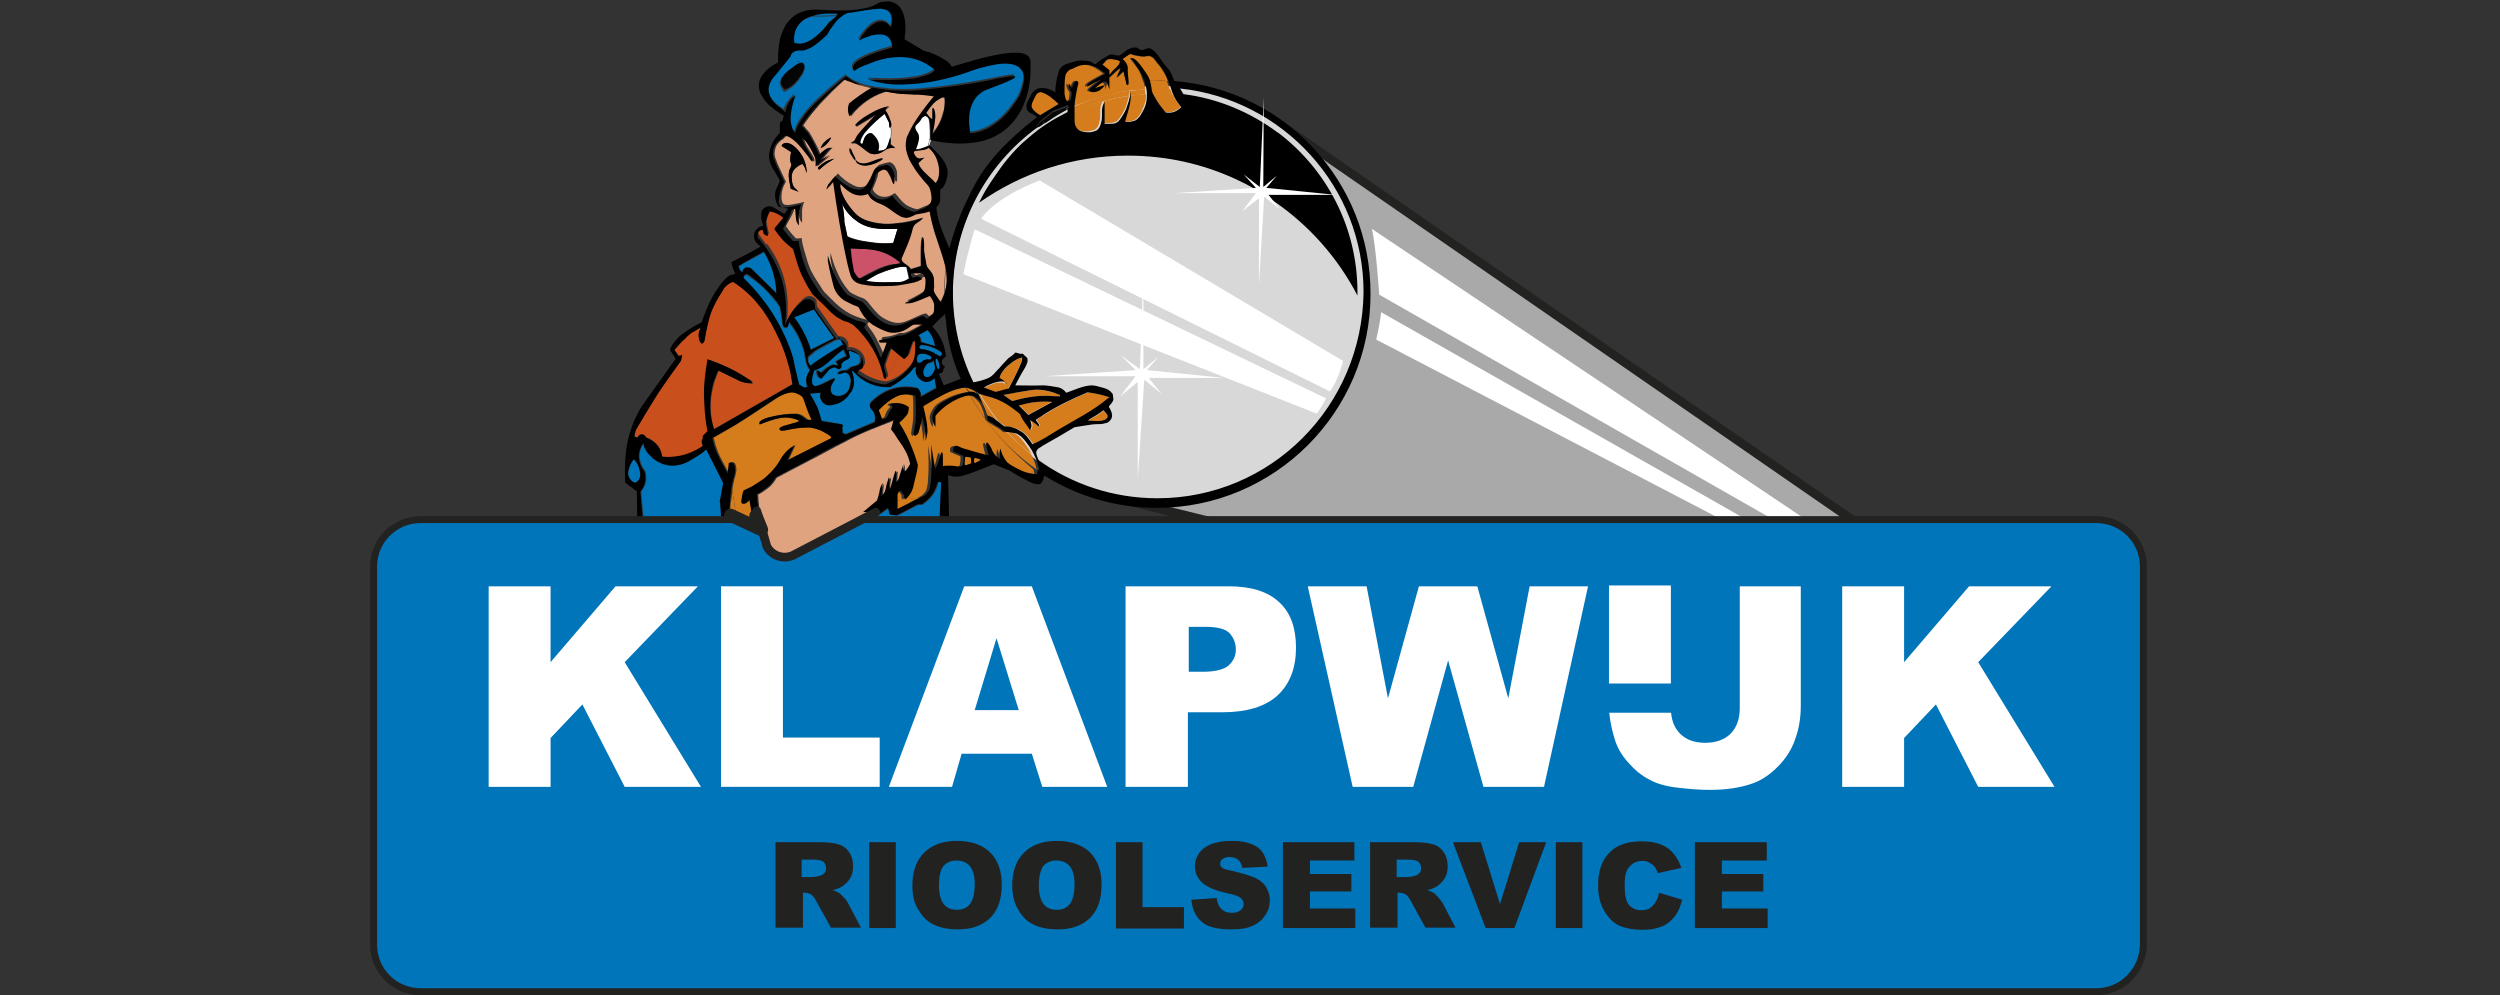 <?xml version="1.0" encoding="utf-8"?>
<!-- Generator: Adobe Illustrator 24.0.2, SVG Export Plug-In . SVG Version: 6.00 Build 0)  -->
<svg version="1.1" id="Laag_1" xmlns="http://www.w3.org/2000/svg" xmlns:xlink="http://www.w3.org/1999/xlink" x="0px" y="0px"
	 viewBox="0 0 573.5 228.3" style="enable-background:new 0 0 573.5 228.3;" xml:space="preserve">
<rect x="0" y="0" width="573.5" height="228.3" fill="#333333" stroke="none"/>
<style type="text/css">
	
		.st0{fill-rule:evenodd;clip-rule:evenodd;fill:#A9A9A9;stroke:#222221;stroke-width:2;stroke-linecap:round;stroke-linejoin:round;stroke-miterlimit:10;}
	.st1{fill-rule:evenodd;clip-rule:evenodd;fill:#FFFFFF;}
	.st2{fill:#D8D8D8;}
	.st3{fill:none;}
	.st4{fill:#0075BA;}
	.st5{fill:#E0A380;}
	.st6{fill:#FFFFFF;}
	.st7{fill:#D57C1C;}
	.st8{fill:#040504;}
	.st9{fill:#CB5268;}
	.st10{fill:#C94F1C;}
	.st11{fill-rule:evenodd;clip-rule:evenodd;fill:#0075BA;stroke:#222221;stroke-width:1.597;stroke-miterlimit:10;}
	.st12{fill:#222221;}
	
		.st13{fill-rule:evenodd;clip-rule:evenodd;fill:#E0A380;stroke:#222221;stroke-width:2;stroke-linecap:round;stroke-linejoin:round;stroke-miterlimit:10;}
	.st14{fill:#D57C1C;stroke:#222221;stroke-width:3;stroke-linecap:round;stroke-linejoin:round;stroke-miterlimit:10;}
</style>
<g>
	<polygon class="st0" points="433.1,124.9 291,26.7 251.7,113.2 362,140.5 	"/>
	<path class="st1" d="M316.4,67.6c0,0-0.8-11.7-1.7-15.1l107.5,72l-4.7,0.8L316.4,67.6z"/>
	<path class="st1" d="M316.8,71.6c0,1.1-0.6,4.2-1.1,6.3l93.3,48.6l1.5-1.7L316.8,71.6z"/>
	<circle class="st2" cx="266.1" cy="67.3" r="47.6"/>
	<g>
		<path class="st3" d="M191.9,3.3L191.9,3.3L191.9,3.3z"/>
		<path class="st3" d="M186.1,3.7C186.2,3.7,186.2,3.7,186.1,3.7C186.1,3.7,186.1,3.7,186.1,3.7C186.2,3.7,186.2,3.7,186.1,3.7z"/>
		<path class="st3" d="M191.8,3.1c-0.6,0-1.1,0-1.7,0c0.6,0,1.2,0,1.9,0.1C191.9,3.1,191.9,3.1,191.8,3.1z"/>
		<path class="st3" d="M196.6,18.7c0,0,0.1,0,0.1,0.1C196.7,18.8,196.6,18.8,196.6,18.7L196.6,18.7z"/>
		<path class="st3" d="M199.8,19.7C199.7,19.7,199.7,19.7,199.8,19.7C199.7,19.7,199.7,19.7,199.8,19.7
			C199.7,19.7,199.7,19.7,199.8,19.7z"/>
		<path class="st3" d="M178.9,31C178.9,31,178.9,31,178.9,31L178.9,31C178.9,31,178.9,31,178.9,31z"/>
		<path class="st3" d="M311.1,67.4c0,0.3,0,0.5,0,0.8c-4.5-8.7-11.1-16.1-19.1-21.6l0,0c-2.8-1.9-5.7-3.6-8.8-5.1
			c-7.5-3.5-15.9-5.4-24.8-5.4c-12.7,0-24.5,4-34.1,10.8c1.1-2.2,2.3-4.2,3.7-6.2c0.8-1.2,1.8-2.6,2.8-3.8c1.3-1.6,3-3.4,4.6-4.7
			c1.5-1.3,3.1-2.5,4.6-3.5l-0.5-0.5c-0.1,0.1-0.3,0.2-0.4,0.2c-12.5,8.5-20.7,22.7-20.7,38.9c0,7.3,1.7,14.3,4.7,20.5
			c1.2-0.3,2.3-0.6,3.5-1c0.4-0.2,0.8-0.5,1.2-0.9c0.2-0.2,0.5-0.6,0.8-0.9l0.1-0.3l0.3-0.2c0.2-0.2,0.4-0.5,0.6-0.7
			c0.5-0.5,1-1,1.5-1.6c0.4-0.2,0.8-0.5,1.1-0.8c0.1-0.1,0.2-0.2,0.3-0.3c0.2-0.2,0.3-0.2,0.4-0.2c0.4,0.1,0.8,0.2,1.1,0.3
			c0.2,0,0.4-0.1,0.5,0c0.3,0.4,0.9,0.7,1,1.1c0,0.4,0,0.6-0.1,1c-0.4,1-1.1,2-1.6,3c-0.4,0.7-0.7,1.4-1.1,2.1c2.1,0,4.2,0.1,6.3,0
			c1.3,0,2.6,0.3,3.8,0.5c0.5,0.2,1.2,0.6,1.6,1.2c2-0.8,3.8-1.6,5.8-1.7c0.8-0.1,1.7,0.2,2.8,0.6c0.7,0.2,1.3,0.5,2,1.3
			c0.3,0.4,0.1,0.8,0.2,1.1c0.1,0.6-0.5,1.2-1,1.8c-0.1,0.3,0.2,0.5,0.3,0.7c0.4,0.9,0.7,1.9-0.3,2.8c-0.3,0.2-0.5,0.3-0.9,0.4
			c-0.6,0.2-1.3,0.2-1.9,0.2c-0.9,0-1.7,0.2-2.6,0.3c-0.8,0.1-1.7,0.2-2.5,0.4c-2.5,1.5-4.9,2.9-7.4,4.3c-0.2,0.1-0.4,0.3-0.6,0.4
			c-0.2,0.2-0.3,0.2-0.5,0.4c-0.2,0.2-0.2,0.5-0.3,0.7c0,0.3,0.2,0.9,0.4,1.4c0.1,0.2,0.1,0.3,0.2,0.4c7.7,5.5,17,8.7,27.2,8.7
			c25.9,0,47-21.1,47-47c0-24.2-18.5-44.2-42.1-46.7l0.8,1.3C293.8,24.9,311.1,44.1,311.1,67.4z"/>
		<path class="st4" d="M165.4,115.2c0-0.1-0.1-0.1-0.1-0.2l0.8-4.3l-3.9-7.7c-0.7,0.6-1.5,1.2-2.3,1.7c-1.1,0.6-1.9,1.2-2.7,1.5
			c-2.4,0.8-4.8,0.7-7.3-1.2c-1.2-1.1-2.1-2.3-2.1-3.5c-1.3,1.8-1.4,3.7-0.4,5.6c0.2,0.4,0.5,0.7,0.7,1.1c0.3,1.5,0.3,2.9-1,4.5
			l0.6,7l-0.7,0.3h20.8l-2-1.6L165.4,115.2z"/>
		<path class="st5" d="M202.1,112.6c0.1-0.6,0.4-1.1,0.7-1.7l-0.3,2.9c0.3-0.1,0.7-0.6,0.8-1c0.2-0.5,0.3-1.1,0.4-1.6
			c0.1-0.5,0.3-1.1,0.5-1.6c0.4,0.4,0.1,0.5,0.1,1c-0.1,0.6-0.1,1.2,0,1.8c0.1-0.1,0.1-0.2,0.2-0.3c0.3-0.6,0.4-1.3,0.6-2
			s0.4-1.3,0.6-2c0.4,0.2,0.2,0.4,0.2,0.8c0,0.6-0.1,1.2-0.1,1.8c0.4-0.2,0.7-0.6,0.7-0.9c0.3-1.1,0.7-2.2,1.1-3.3
			c0,0.5-0.1,1.1,0.1,1.7c0.3,0.2,0.3-0.2,0.6-0.4c0.3-0.4,0.6-0.9,0.8-1.3c-0.3-1.1-0.7-2.2-1.3-3.3c-0.4-0.8-1-1.6-1.5-2.3
			c-0.5-0.8-1.1-1.5-1.6-2.3l0.6-2.2c-3.8,1.5-7.7,2.9-11.5,5c-2.6,1.3-5.2,2.8-7.8,4.1c-2.6,1.4-5.2,2.7-7.8,4.1
			c-0.5,0.8-1,1.6-2,2.4c-0.7,0.5-1.5,1.1-2.3,1.5c0.1,0.4,0.1,0.8,0.1,1.2l0.6,5.7l0,0l20.3,0.1l6.5-5.4
			C201.7,114.3,201.9,113.4,202.1,112.6z"/>
		<path class="st5" d="M183.9,31L183.9,31L183.9,31z"/>
		<path class="st5" d="M179.6,30.9c0.2,0,0.4,0,0.6,0.1C179.9,30.9,179.8,30.9,179.6,30.9z"/>
		<path class="st5" d="M178.9,31L178.9,31c0.2,0,0.3-0.1,0.5-0.1C179.3,30.9,179.1,30.9,178.9,31z"/>
		<path class="st5" d="M215.3,29.1l0.1-0.1C215.4,29,215.4,29,215.3,29.1z"/>
		<path class="st5" d="M216.6,22.4c-0.2,0-0.3,0-0.5-0.1c-0.8,0.3-1.8,1-2.6,2c-0.4,0.5-0.8,1.1-1.2,1.6c0.4,0.5,0.9,1.1,1.4,1.5
			c0,0,0.1,0,0.1-0.1c0-0.9,0-1.8,0-2.6c0.4,0.3,0.4,0.7,0.5,1.1c0.1,0.7,0.1,1,0,1.6c-0.1,1-0.3,2.2-0.6,3.4c1.3-1.5,2.1-3,2.5-4.6
			C216.7,24.9,216.8,23.7,216.6,22.4z"/>
		<path class="st5" d="M187.2,24.8C187.1,24.8,187.1,24.8,187.2,24.8C187.1,24.8,187.2,24.7,187.2,24.8
			C187.2,24.7,187.2,24.7,187.2,24.8z"/>
		<path class="st5" d="M183.9,30.1c0,0,0,0.1,0,0.2C183.9,30.2,183.9,30.2,183.9,30.1L183.9,30.1z"/>
		<path class="st5" d="M208.2,21.6c0.7,0,1.3,0,2,0.1c0,0-0.1,0-0.1,0.1C209.4,21.7,208.8,21.6,208.2,21.6c-1.6,0-3.2-0.3-4.8-0.6
			l0,0c-2.4,0.7-4.8,2-7.1,4.4c-0.4,0.4-0.7,0.9-1.1,1.3c-0.5-1-0.5-2-0.1-3c1.6-1.3,3.3-2.5,5-3.5c-1.2-0.3-2.5-0.7-3.7-1
			c-0.8-0.3-1.6-0.5-2.3-0.8c-0.1,0-0.2-0.1-0.3-0.1c-1,0.9-2,1.8-2.9,2.7c-1.1,1.1-2.2,2.3-3.3,3.4c0.2-0.2,0.4-0.4,0.5-0.5
			c-0.9,1-1.7,1.9-2.4,2.9l0,0c-0.6,0.8-1.2,1.6-1.4,2l0.1,0.1l0,0l1.2,1.4l0.1,0.1c1,1.7,1.9,3.4,2.6,5.1c0.9-1,1.8-1.7,2.7-1.6
			c-1,0.9-1.7,1.9-2.5,2.9l2.1-1.2l-3.1,2.6c0-0.8,0.1-1.7-0.3-2.4c-0.3-0.6-0.7-1.5-1.3-2.4c-0.5-0.7-0.9-1.3-1.5-1.8
			c0.2,0.8,0.5,1.8,1.1,2.6c0.4,0.7,0.8,1.2,1.2,2c0.1,0.3,0.2,0.5,0.1,0.9c-0.4-0.2-0.7-0.8-1-1.2c-0.7-1-1.4-2-2.5-3
			c-0.9-0.9-1.7-1.5-2.5-1.7c-0.1,0-0.2,0-0.2-0.1c-0.3,0.2-0.7,0.5-0.9,0.8c-0.7,0.3-1.5,1.2-1.7,1.8c-0.4,1-0.4,2.1,0,2.9
			c0.3,0.9,0.9,2.2,1.4,3.2c0.3,0.7,0.6,1.3,0.9,1.9c-0.8,1.3-1.1,2.5-1,4.1c0.1,0.4,0.2,1.1,0.9,1.2c0.7,0.1,1.7-0.1,2.6-0.3
			c0.6-0.1,1.1-0.2,1.7-0.4c-0.2,0.4-0.3,0.8-0.4,1.2c0,0.2-0.1,0.4-0.1,0.7c0,0.7,0,1.9,0,2.9c-0.8-0.8-0.7-1.7-0.8-2.6
			c0-0.4-0.1-0.8-0.1-1.2c-0.3,0-0.7,0.1-0.9,0.5c-0.1,0.9-0.7,1.8-1.1,2.6c-0.3,0.5-0.6,1-0.8,1.5c0.7,1,1.4,1.9,2.3,2.8
			c0.4,0,0.9,0,1.3-0.1c0.1,1,0.3,1.9,0.6,2.9s0.6,1.9,0.8,2.7c0.3,0.8,0.5,1.4,0.8,2c0.8,1.6,1.8,2.9,2.7,4.4
			c0.2,0.3,0.5,0.6,0.9,1c0.2,0.2,0.5,0.5,0.8,0.8c0.7,0.7,1.5,1.5,2.4,2.2c1.5,1.2,3,1.9,4.6,2.4c0.6,0.2,1,0.2,1.4,0.4
			c0.2,0.1,0.3,0.1,0.5,0.4c0,0.1-0.5,0.4-0.4,0.7c0.1,0.2,0.2,0.4,0.4,0.7c0.6,0.7,1.2,1.6,1.6,2.4c0.7,1.3,1.3,2.6,1.8,3.9L204,78
			c-0.5,0-0.7,0-1.4,0c-0.3,0-0.5-0.4-0.2-0.6c0.4-0.2,0.7-0.1,1.2-0.2c0.8-0.1,1.5-0.3,2.3-0.6c0.6-0.3,0.8-0.2,1.3-0.2
			c1.2-0.2,2.4-1,3.6-1.6c0.5-0.3,1-0.6,1.5-0.9c-0.7,0-1.4-0.1-2.1,0c-0.5,0.1-1.2,0.9-1.8,1.1c-1.3,0.7-2.7,0.9-4,0.6
			c-1-0.3-2.3-0.8-3.6-1.7c-0.5-0.4-1-0.7-1.4-1.2c-0.6-0.7-1.4-1.9-1.9-2.9c-0.5-0.1-0.9-0.3-1.3-0.5c-0.4-0.2-0.9-0.4-1.2-0.6
			c-0.9-0.4-1.4-0.8-2.1-1.6c-0.6-0.7-0.9-1.4-1.1-2.1c-0.5-1.9-1-3.8-1.3-5.8c0-0.4,0-0.8,0-1.2c0.4,1.4,0.8,2.8,1.5,4.3
			c0.5,1.2,1,2.1,1.7,3.1c0.2,0.3,0.4,0.6,0.6,0.8c0.3,0.4,0.4,0.6,0.7,0.8c0.5,0.4,1.3,0.7,1.9,1c0.4,0.2,0.9,0.3,1.3,0.5
			c0.2,0.1,0.3,0.2,0.5,0.4c0.3,0.2,0.6,0.6,0.8,0.9c0.8,1,1.9,2.4,2.9,3c1.4,0.9,3,1.5,4.4,1.2c1.3-0.2,3-1.2,4.5-1.8
			c0.3-0.1,0.5-0.2,1-0.3c0.3,0,0.3,0.2,0.6,0.4c0.1,0.1,0.1,0.2,0.2,0.2c0.5-0.2,1.2-0.6,1.6-1.3c0.3-0.5,0.2-1.1,0.2-1.7
			c0-0.7-0.4-1.5-1-2.2c-1.1,0.5-2.2,1-3.5,1.4c-0.9,0.3-1.3,0.4-2.1,0.3c0,0-0.1,0-0.1-0.1c0.9-0.4,1.8-0.9,2.7-1.4
			c0.3-0.2,0.6-0.4,0.8-0.5c0.3-0.2,0.5-0.3,0.7-0.6c0.5-0.7,0.5-1.2,0.5-1.9c0-0.6,0.1-1.2-0.3-1.8c-0.3-0.4-0.7-0.6-1-0.6
			c-0.5-0.1-1.3-0.1-2,0c-0.1,0.3-0.1,0.7,0.4,1c0.4,0.1,1-0.4,1.4-0.2c0.3,0.1,0.5,0.2,0.8,0.5c-0.4,0.2-0.8,0.4-1.2,0.6
			c-0.2,0.1-0.4,0.2-0.7,0.2c-0.7,0.2-1.7,0.4-2.6,0.5c-1,0.2-2,0.3-3,0.3c-1.3,0-2.6,0.1-3.7,0c-0.7,0-1.4-0.1-2.2-0.3
			c-0.4-0.1-0.7-0.2-1-0.2c-0.7-0.2-1-0.3-1.5-0.9c-0.2-0.2-0.3-0.4-0.4-0.6c0-0.1-0.1-0.2-0.2-0.5c-0.2-0.6-0.5-1.7-0.7-2.6
			c-1.4-6.2-2.4-12.5-3.3-18.8l-1.5,1.8c0-0.4,0.2-0.8,0.4-1.2c0.1-0.2,0.5-0.6,0.9-1.1c0.2-0.3,0.5-0.5,0.7-0.8
			c1.1,1.2,2.2,2,3.4,2.6c0.7,0.4,1.3,0.6,2,0.5c0.5,0,1.1-0.2,1.6-0.8c0.4-0.6,1-1.5,1.3-2.3c0.3-0.7,0.3-1.4,1.1-1.9
			c0.2-0.2,0.3-0.2,0.5-0.2c0.5-0.2,1.3-0.4,2-0.5c0.6,0.1,1.2,0.8,1.4,1.4c0.3,0.6,0.3,1.1,0.3,1.8c0,0.2,0,0.4,0,0.7
			s0,0.4-0.2,0.6c-0.2-0.1-0.4-0.5-0.4-0.8c-0.2-0.7-0.5-1.3-1-2.1c-0.5-0.7-1-0.5-1.6-0.2c-0.4,0.2-0.8,0.6-1.1,0.9
			c-0.1,1.3-0.8,2.6-1.3,3.9c0.2,0.7,1.2,1.6,2.1,1.7c1,0.2,1.9-0.1,3-0.8c0.4,0.4,0.8,0.9,1.1,1.3c0.4,0.4,0.7,0.8,1,1
			c0.5,0.5,0.8,0.6,1.2,0.8c0.6,0.3,1.2,0.5,1.8,0.6c0.4-0.1,0.9-0.3,1.3-0.5c0.4-0.2,0.8-0.3,1-0.4c0.4-0.2,0.6-0.3,0.8-0.5
			c1-1,0.9-1.7,0.7-2.7c-0.1-0.5-0.2-1.1-0.4-1.5c-0.1-0.1-0.1-0.2-0.3-0.4c-0.1-0.1-0.3-0.3-0.5-0.6c-0.5-0.5-1-1.2-1.5-1.8
			c-0.7-1-1.4-2-2-3c-0.4-0.7-0.6-1.3-0.8-1.9c-0.4-1.2-0.5-2.2-0.2-3.3c0-0.2,0.1-0.4,0.2-0.7c0.3-0.7,0.8-1.7,1.3-2.6
			c1.2-2.2,3-4.4,4.8-6.6C212.4,21.8,210.3,21.6,208.2,21.6L208.2,21.6z M189.4,33.2c-0.4,0.3-0.8,0.6-1.2,0.8
			c0.2-0.6,0.5-1.2,1.2-1.7c0.4-0.3,0.8-0.6,1.2-0.8C190.4,32,190.1,32.6,189.4,33.2z M184.8,39c-0.1-0.4-0.1-0.4-0.2-0.6
			c-0.1-0.2-0.3-0.5-0.5-0.8c-0.7,0.3-1.6,0.8-2.2,1.7c-0.4,0.9-0.3,1.4-0.2,2.4c0.1,0.5,0.2,1,0.7,1.5c0.3,0.3,0.5,0.6,0.8,0.8
			l-1.8-0.7c-0.2-1.3-0.7-2.6-0.4-3.9c0.1-0.6,0.7-1.2,0.5-1.8c-0.4-0.9-0.2-1.4-0.1-2.3c0-0.1,0.1-0.3,0.1-0.4l-2.2-1.4
			c0.1-0.6,0.9-0.8,1.4-0.7c0.8,0.2,1.6,0.8,2.5,1.8c1.4,1.7,1.7,3.4,1.9,5.1C184.9,39.4,184.9,39.2,184.8,39z M188.1,38.8
			c-0.3,0.3-0.6-0.3-0.3-0.5c0.4-0.3,0.7-0.7,1.1-0.9c0.8-0.6,1.7-0.8,2.5-1C190.3,37.1,189.2,37.7,188.1,38.8z M195.9,36.6
			c-0.5-0.8-1.2-1.5-1.1-2.5c0-0.1,0.1-0.1,0.2-0.1c0.4,0.8,0.7,1.6,1.1,2.4C196.1,36.5,196.2,36.9,195.9,36.6z M199.4,37.8
			c-0.9,0.2-1.7,0.2-2.7-0.4c-0.3-0.2-0.5-0.6-0.5-0.9c0.2,0.3,0.6,0.7,1,0.8c1.4,0.6,3-0.5,4.5-0.9c0.3-0.1,0.6-0.2,0.9-0.1
			C201.8,37.2,200.4,37.6,199.4,37.8z M202.7,34.7c-1.1,0.7-2.2,0.9-3.2,0.4c-1-0.6-2-1.6-3.1-2.1c-0.4-0.2-0.8,0-1.2-0.1
			c0.3-0.2,0.7-0.2,1-0.6c0.5-1.4,2.1-2.8,3.3-4.2c0.5-0.6,1.1-1.1,1.6-1.7c-1.5,0.8-2.9,1.7-4.4,2.6c-0.2,0.1-0.6-0.1-0.3-0.3l0,0
			l0,0c1.2-1.2,2.2-1.8,3.4-2.5c1.4-0.7,2.9-1.4,4.3-1.7c-0.3,0.2-0.7,0.5-1,0.8c0.7,1,1.1,2,1.4,3.1c0,0.3,0,0.6-0.1,0.8
			c0.1,0.8,0.1,1.6,0,2.3v-0.1c0,0.5,0,0.8,0,1.4c-0.2,0.5,0.7,0.6,1,1.2C204.4,33.7,203.4,34.1,202.7,34.7z"/>
		<path class="st5" d="M183.9,29.5L183.9,29.5L183.9,29.5z"/>
		<path class="st6" d="M203.9,27.9c-0.3-0.6-0.6-1.2-0.9-1.8c-1.6,1.2-3.4,2.9-4.7,4.5c-0.4,0.6-0.9,1.4-0.9,2.1
			c0,0.2,0.5,0.5,0.6,0.1c0.2-0.7,0.3-1.5,1.2-2.1c0.5-0.3,0.9-0.2,1.3,0.3c1.2,1.2,1.4,2.4,1,3.6c0.5-0.1,1.3,0,1.9-0.6
			c0.4-0.7,0.7-1.7,0.9-2.5c0.1-0.8,0.1-1.6,0-2.3c0,0.1-0.1,0.1-0.2,0.2C203.9,28.9,204.2,28.4,203.9,27.9z"/>
		<path class="st6" d="M213,33.4c0.1,0,0.1,0,0.2-0.1l0.4-1.3c-0.1,0-0.2,0-0.3-0.1L213,33.4z"/>
		<path class="st6" d="M213.3,31.8c0-1.1,0-2.3-0.1-3.4c0-0.2,0-0.4-0.1-0.6c0-0.3,0-0.3-0.1-0.5c-0.1-0.4-0.9-1.1-1.3-0.6
			c-0.3,0.1-0.5,0.5-0.7,0.8c-0.2,0.2-0.4,0.4-0.6,0.7c-0.1,0.1-0.2,0.2-0.3,0.3c-0.2,0.2-0.2,0.4-0.3,0.5c-0.1,0.6,0.8,1.4,0.8,2.1
			c0.1,0.5-0.1,1.1-0.2,1.7c-0.1,0.5-0.3,0.9-0.5,1.4c0.3,0,0.4,0,0.7,0c0.6-0.1,1.5-0.4,2.3-0.8l0.3-1.4H213
			C213.2,31.9,213.3,31.9,213.3,31.8z"/>
		<path class="st7" d="M172.2,114.5c-0.4,0.5-1.1,1.3-1.7,0.9c-0.2-0.4-0.1-0.5-0.1-0.9c0.1-0.7,0.2-1.4,0.5-2.1
			c0.6-0.3,1.3-0.6,1.9-0.9c0.6-0.3,1.2-0.7,1.7-1.1s1-0.7,1.4-1c0.9-0.8,1.7-1.6,2.3-2.4c0.3-0.4,0.6-0.9,0.9-1.3
			c0.2-0.4,0.4-0.7,0.6-1c0.5-0.8,1.3-1.6,2-2.1c0.3-0.2,0.5-0.4,0.8-0.5l-1.6,3.4l10.1-5.1c0-0.1-0.1-0.3-0.2-0.4
			c-0.3-0.3-1.1-0.8-1.6-1c-0.6-0.3-1.2-0.5-1.7-0.7c-0.5-0.1-1-0.3-1.4-0.3c-0.3,0-0.6,0-1,0c-1.4,0-3,0.3-4.5,0.6
			c-0.4,0.1-0.8,0.3-1.2,0.1c-0.4-0.2-0.4-0.7,0-0.8c0.5-0.2,0.6-0.2,1.1-0.4c0.7-0.2,1.4-0.4,2.1-0.6c0.1,0,0.3-0.1,0.4-0.1
			c0.2-0.1,0.2-0.1,0.4-0.2c0.1-0.1,0.1-0.2,0-0.3c-1-0.4-2-0.6-3-0.6c-1.2,0-3,0.5-4.6,1.1c-0.4,0.2-0.8,0.3-1.2,0.5
			c-0.4-0.6,0.6-1.1,1-1.3c0.2-0.1,0.5-0.2,0.9-0.3c1.6-0.4,3.2-0.7,4.9-0.8c0.3,0,0.5,0,0.7,0c0.4,0,0.6,0,0.9,0
			c0.6,0.1,1.2,0.4,1.8,0.9c0.3,0.2,0.6,0.5,0.9,0.5s0.5-0.1,0.8-0.1c-0.9-1.6-1.3-3.1-1.9-4.8c-0.3-0.8-1.4-1.3-2.1-1.4
			c-1-0.2-2.1,0.1-3.2,0.7c-1,0.5-1.8,1.1-2.7,1.7c-2.6,1.7-5.1,3.4-7.7,5c-1.7,1-3.4,2-5.2,3c0.3,1.2,0.6,2.3,1.1,3.5
			c0.7,1.6,1.6,3.1,2.4,4.6l0.3-2.4c0.3-0.1,0.8-0.2,1.1,0.2c0.3,0.5,0.4,1.4,0.3,1.9c-0.1,0.4-0.2,1.1-0.4,1.6
			c-0.2,0.8-0.4,1.7-0.5,2.7l0.9,5.9l1.6,1.5h-0.7l3.9,0.5v-0.2l-0.5,0.1L172.2,114.5z"/>
		<path class="st7" d="M167.6,115.5l-0.1,1.7l1.4,1.3l-0.9-5.9C167.9,113.6,167.8,114.6,167.6,115.5
			C167.7,115.5,167.6,115.5,167.6,115.5z"/>
		<path class="st4" d="M215.7,120.9c0.1-3.4,0.3-6.8,0.4-10.2c-0.3-0.1-0.5-0.1-0.8,0c-0.3,1.3-0.9,2.7-2.4,4.1
			c-0.4,0.4-0.8,0.7-1.3,1h-0.9l-4.8,2.5l-1.6-0.2l-0.4-1.5l-5.7,4l18.2,1.5c0,0-0.1,0-0.1-0.1C216.1,121.7,216.2,121.3,215.7,120.9
			z"/>
		<polygon class="st4" points="195.9,120.5 196.9,120.6 196.1,120.5 		"/>
		<path class="st7" d="M226.4,96.6c-0.1-0.1-0.2-0.1-0.3-0.2c0-0.1,0-0.2-0.1-0.3c-1.2-1.7-2.4-3.5-3.4-5.3
			c-0.3-0.1-0.6-0.1-0.9-0.1c-0.3,0-0.6,0.1-1,0.2c-1.9,0.7-4,1.7-6.1,3.8c-0.2,0.2-0.4,0.4-0.6,0.7v2.5c-0.4-0.3-0.6-1.1-0.7-1.7
			c-0.2-0.9,0.3-1.8,1-2.8c0.6-0.8,1.6-1.3,2.5-1.8c1.5-0.8,3-1.3,4.6-1.6c0.2,0,0.5-0.1,0.7-0.1c-0.2-0.3-0.3-0.6-0.5-0.9
			c-0.3-0.1-0.6-0.1-0.8-0.1c-0.8,0.1-2,0.4-3.1,0.8c-1.3,0.4-2.6,1.2-3.8,1.9c-0.9,0.5-1.8,1-2.7,1.6c0.3,1,0.6,2.1,0.7,3.2
			c0.1,0.5,0.1,1,0.2,1.4c0.1,0.8,0.1,1.2,0,1.8c-0.1,0.5-0.2,1.1-0.4,1.6c0.1-1.1-0.1-2.3-0.3-3.5c-0.1-0.7-0.2-1.4-0.4-2.1
			c-0.2,1.2-0.4,2.5-0.9,3.7c-0.1,0.3-0.5,0.6-0.8,0.7c-0.3-0.2-0.2-0.4-0.3-0.6c0-0.1,0.1-0.4,0.1-0.7c0.1-0.7,0.2-1.3,0.3-1.9
			c0.1-0.9,0.1-2.2,0.1-3.4c0-0.9,0-1.7-0.1-2.6c-1.4-0.5-3-0.4-4.4,0.2c-1.1,0.6-2.7,1.6-4,3.1l0.8,2.1c0.3-0.1,1.1-0.3,1.2-0.8
			c0.2-0.6,0.4-1.2,1-1.8c0.2-0.2,0.3-0.4,0-0.5c-0.1-0.1-0.3,0-0.4-0.2c0.3-0.4,0.7-0.4,1.1-0.4c1.1-0.1,2.1,0.1,3.2,0.9
			c0,0.4,0,0.9-0.2,1.3c-0.1,0.6-1.2,1.7-2,2.3c1.3,2.1,2.3,4.1,3.1,6.2c0.3,0.7,0.5,1.5,0.7,2c0.2,0.6,0.3,1,0.4,1.3
			c0.1,0.3,0,0.5,0,0.7c-0.2,1.5-0.7,3-1,4.5c-0.2,0.8-0.6,1.6-1.3,2.4c-0.3,0.3-0.5,0.5-0.7,0.3c-0.2-0.3,0-0.5-0.1-0.8
			c-0.2-0.3-0.5-0.8-0.9-1.1c-0.3,0.2-0.5,0.6-0.6,0.9c0,0.5,0,1,0,1.5l5.2-0.7c0.4-0.2,0.5-0.3,0.8-0.4c0.4-0.3,0.9-0.8,1.1-1.2
			c0.1-0.1,0.1-0.2,0.2-0.5c0.1-0.5,0.3-1.4,0.3-2.2c0.2-2.6,0.1-5.2,0-7.8l0.9,5.5c1-1.1,0.9-2.2,1.3-3.3c0-0.3,0.3-0.5,0.4-0.3
			c0.1,0.2,0.1,0.3,0.1,0.5c0,0.8,0,1.7,0,2.5c0.9,0,1.9,0,2.8,0c0.3,0,0.6,0,0.8,0.1c0.4,0,0.3,0,0.5,0s0.5-0.4,0.5-0.5
			c0.1-0.5,0.2-1.3,0.1-1.9l-2.3-1c-0.1-0.4-0.2-1,0.4-1.3c0.5-0.2,1.1,0.3,1.7,0.5c2,0.6,4,1.2,6,1.7c-0.2-0.9-0.5-1.8-0.6-2.7
			c0-0.1,0.2-0.4,0.4-0.2c0.2,0.3,0.6,0.8,0.8,1.2c0.3,0.8,0.8,1.6,1.6,2.2c0.2,0.1,0.3,0.2,0.5,0.3c-0.3-0.8-0.3-1.6,0-2.4
			c0.1,0.5,0.3,1,0.5,1.5c0.3,0.6,0.6,1.1,1,1.6c0.1,0.1,0.3,0.3,0.5,0.4c0.7,0.5,2,1.1,2.9,1.6c1.2,0.5,2.4,0.8,3.6,0.8
			c-0.1-0.4-0.1-0.8-0.2-1.2C233.4,104.6,229.5,100.9,226.4,96.6z"/>
		<path class="st7" d="M236.6,104.2c-0.2-0.4-0.4-0.9-0.7-1.3s-0.6-0.9-0.9-1.3c-0.3-0.4-0.6-0.7-0.8-1c-0.5-0.6-1-0.9-1.5-1.2
			c-0.5-0.2-1.1-0.2-1.6-0.3C232.8,101,234.6,102.7,236.6,104.2z"/>
		<path class="st7" d="M228.9,84.8l-0.1,0.3c0.1-0.1,0.2-0.3,0.4-0.4L228.9,84.8z"/>
		<path class="st7" d="M222.3,89.8c0.4,0,0.6,0,0.8,0.1s0.5,0.7,0.8,0.3c-0.1-0.4-0.9-0.8-1.4-1c-0.3-0.1-0.5-0.2-0.8-0.3
			C221.9,89.2,222,89.5,222.3,89.8C222.2,89.9,222.2,89.8,222.3,89.8z"/>
		<path class="st7" d="M225.7,94.8c-0.3-0.8-0.5-1.5-0.9-2.2c-0.3-0.5-0.9-1.1-1.6-1.6c-0.2-0.1-0.4-0.2-0.6-0.3
			c1,1.8,2.1,3.6,3.4,5.3C225.9,95.7,225.8,95.3,225.7,94.8z"/>
		<path class="st7" d="M227.9,97.6c-0.5-0.3-1-0.6-1.5-0.9c3.2,4.2,7,7.9,11.4,11c-0.2-1.1-0.6-2.2-1.2-3.4c-2-1.6-3.8-3.3-5.5-5.1
			c-0.3,0-0.7-0.1-1-0.1C229.4,98.4,228.6,98,227.9,97.6z"/>
		<path class="st7" d="M205.7,115.8L205.7,115.8v1l2.8-1.4c0.3-0.2,0.6-0.3,0.9-0.5c0.5-0.3,1-0.5,1.4-0.7c0.1,0,0.1,0,0.2-0.1
			l-5.2,0.7C205.7,115.2,205.7,115.5,205.7,115.8z"/>
		<path class="st8" d="M207.2,8.7c0.3-0.1,0.2-0.4,0.1-0.5C207.3,8.4,207.3,8.5,207.2,8.7L207.2,8.7L207.2,8.7z"/>
		<path class="st8" d="M187.9,23.9c-0.2,0.2-0.4,0.4-0.5,0.5c-0.1,0.1-0.2,0.2-0.3,0.3l-0.1,0.1c-0.3,0.4-0.9,1.1-1.5,1.9l0,0
			C186.4,25.8,187.2,24.8,187.9,23.9z"/>
		<path class="st8" d="M194.2,18.2c-0.1,0.1-0.1,0.1-0.2,0.2c0.8,0.3,1.6,0.5,2.3,0.8L194.2,18.2z"/>
		<path class="st8" d="M210.2,21.7c-0.7,0-1.3-0.1-2-0.1C208.8,21.6,209.4,21.7,210.2,21.7C210.1,21.7,210.1,21.7,210.2,21.7z"/>
		<path class="st8" d="M181.2,20l0.1-0.1c0.5-0.4,1-0.8,1.4-1.3l0.1-0.1c0.1-0.1,0.2-0.2,0.3-0.3c0.2-0.2,0.3-0.4,0.4-0.6l0,0
			c0.2-0.2,0.3-0.4,0.4-0.6l0.1-0.1c0.1-0.2,0.2-0.4,0.3-0.6l0,0l0,0c0-0.1,0.1-0.3,0.1-0.4c0-0.1,0-0.1,0.1-0.2l0,0
			c0-0.1,0-0.2,0.1-0.3l0,0c0-0.1,0-0.1,0-0.2c0-0.1,0-0.1,0-0.2l0,0c0-0.2-0.1-0.3-0.1-0.5c-0.1-0.1-0.1-0.2-0.2-0.3l-0.1-0.1
			c-0.1,0-0.2-0.1-0.3,0l0,0c-0.2,0-0.5,0.1-0.8,0.3c-0.1,0-0.1,0.1-0.2,0.1l-0.1,0.1c-0.1,0-0.1,0.1-0.2,0.1c-0.7,0.6-1.4,1-2,1.6
			c-0.2,0.2-0.4,0.4-0.5,0.5c0,0,0,0-0.1,0.1c-0.1,0.1-0.2,0.3-0.3,0.4l-0.1,0.1c-0.1,0.1-0.1,0.2-0.2,0.3c0,0.1-0.1,0.2-0.1,0.2V18
			c-0.1,0.4-0.2,0.8-0.1,1.2v0.1c0,0.1,0,0.2,0.1,0.2c0.1,0.3,0.4,0.7,0.8,1c0.3-0.1,0.7-0.3,1.2-0.6
			C181.1,20.2,181.1,20.1,181.2,20z"/>
		<path class="st4" d="M196.7,18.8c1,0.4,2,0.7,3,0.9c0,0,0,0,0.1,0c-1-0.7-2.1-1-3.2-1C196.6,18.8,196.7,18.8,196.7,18.8z"/>
		<path class="st4" d="M197.9,19.3c0.5,0.2,1,0.3,1.7,0.4c-1-0.2-2-0.5-3-0.9C197.1,19,197.4,19.1,197.9,19.3z"/>
		<path class="st4" d="M181.2,22.5c0.4-0.4,0.8-0.8,1.1-1c-0.6,1.6-1,3.3-1.1,4.6c0,0.8,0,1.7,0.2,2.4c0.1,0.5,0.4,1.1,0.8,1.6v0.2
			c0-0.2,0-0.3,0.1-0.5c0.2-0.9,0.7-1.8,1.4-2.8c0.5-0.7,1-1.3,1.7-2.2c0.4-0.4,0.9-0.9,1.4-1.5c2.4-2.3,4.7-4.3,7.1-6.2
			c0.8,0.6,1.5,1.1,2.4,1.5c0.1,0,0.1,0.1,0.2,0.1c1.1,0,2.1,0.3,3.2,1c0.1,0,0.1,0,0.2,0c0.8,0.2,1.7,0.3,2.7,0.4
			c3,0.4,6,0.4,8.9,0.1c5.1-0.4,10.3-1.2,15.4-2.2c1.6-0.3,3.3-0.7,4.9-0.9c0.3,0,0.7-0.1,0.9,0.1c-0.1,0.2-0.3,0.3-0.5,0.5
			c-1.8,0.9-3.6,1.5-5.3,2.2c-0.8,0.3-1.5,0.5-2.2,1.1c-1.4,1.1-1.8,2.2-2.2,3.3c-0.3,1-0.4,1.9-0.4,3c0,0.4,0.1,0.9,0.1,1.4
			c0.1,0.5,0.1,1,0.2,1.5c1.4-0.1,2.7-0.5,4.1-1.2c1.5-0.8,2.9-1.8,4.3-3.4c0.3-0.3,0.6-0.7,0.9-1.1c1-1.3,2-2.6,2.3-3.7
			c0.3-0.9,0.6-1.9,0.7-2.6c0.1-0.6,0-1.2-0.1-1.7c-0.1-0.6-0.9-1.6-1.6-1.8c-0.9-0.4-1.6-0.4-2.6-0.5c-1,0-1.8,0.1-3.2,0.4
			c-0.5,0.1-1.1,0.3-1.7,0.4c-1.5,0.4-2.9,1-4.4,1.4c-4.2,1.4-8.6,2.3-12.3,2.5c-1.4,0.1-2.7,0.1-3.8,0.1c-1.1-0.1-2.2-0.2-3.2-0.4
			c-1-0.2-2-0.5-3-0.8c2.3,0.1,4.8,0.2,6.9,0.1c1,0,1.8-0.1,2.6-0.2s1.5-0.2,2.1-0.3c0.6-0.1,1.1-0.2,1.5-0.4
			c0.4-0.1,0.8-0.3,1.1-0.4s0.5-0.3,0.7-0.4s0.4-0.3,0.6-0.5c-0.3-0.3-0.7-0.6-1-0.8c-2.6-1.8-5.2-2.2-7.7-2.2
			c-1.6,0.1-3,0.3-4.8,0.9c-0.6,0.2-1.4,0.5-2.1,0.8s-1.4,0.6-2.1,0.9c-0.4,0.3-0.8,0.7-1.1,0.4c-0.2-0.6-0.1-1.1,0.6-1.7
			c0.4-0.4,1.1-0.8,1.5-1c2.3-1.2,4.6-1.8,6.9-2.5c0-0.6-0.2-1.3-0.5-1.9c-0.7-1-1.5-1.1-2.3-1.1c-1.1,0-1.8,0.2-3,0.6
			c-0.6,0.2-1.3,0.5-1.9,0.8c0.5-0.8,1.1-1.6,1.7-2.3c0.5-0.5,1-1,1.4-1.3c1-0.7,2-1,3-0.6c0.4,0.1,1,0.7,1.3,1.2
			c0.3-1.1,0.4-2.1-0.1-3.2c-0.7-1-1.7-1-2.4-1.1c-2.4,0-4.5,0.6-6.7,0.9c-0.3,0-0.5,0.1-0.8,0.1c-0.6,0.1-1.4,0.8-2,1.3
			c-0.4,0.4-0.7,0.7-1.1,1.3c-0.2,0.3-0.5,0.7-0.8,1.1s-0.6,0.8-0.8,1.3c-1.2,1.2-2.5,2.3-3.6,2.9c-0.7,0.4-1.4,0.7-1.9,0.7
			c-0.7,0-1.5-0.1-2.1,0.3c-0.5,0.3-0.6,0.7-0.7,1c-1.1,1.4-2.2,2.7-3.3,4.1c-1.6,1.6-2.1,3.1-1.6,4.7c0.4,0.9,0.8,1.6,1.8,2.5
			c0.2,0.2,0.5,0.4,0.8,0.6s0.6,0.4,0.9,0.6C179.9,24.4,180.4,23.5,181.2,22.5z M179.1,20c0-0.1,0-0.1,0-0.2s-0.1-0.2-0.1-0.2v-0.1
			c-0.1-0.4,0-0.8,0.1-1.2v-0.1c0-0.1,0.1-0.2,0.1-0.2c0.1-0.1,0.1-0.2,0.2-0.3l0.1-0.1c0.1-0.1,0.2-0.3,0.3-0.4c0,0,0,0,0.1-0.1
			c0.2-0.2,0.3-0.4,0.5-0.5c0.6-0.6,1.3-1,2-1.6c0.1-0.1,0.1-0.1,0.2-0.1l0.1-0.1c0.1,0,0.1-0.1,0.2-0.1c0.3-0.2,0.5-0.3,0.8-0.3
			l0,0c0.1,0,0.2,0,0.3,0c0,0,0,0,0.1,0c0,0,0,0,0.1,0.1c0,0,0.1,0,0.1,0.1c0.1,0.1,0.1,0.2,0.2,0.3c0.1,0.2,0.1,0.3,0.1,0.5l0,0
			c0,0.1,0,0.1,0,0.2c0,0.1,0,0.1,0,0.2l0,0c0,0.1,0,0.2-0.1,0.3l0,0c0,0.1,0,0.1-0.1,0.2c0,0.1-0.1,0.3-0.1,0.4l0,0l0,0
			c-0.1,0.2-0.2,0.4-0.3,0.6l-0.1,0.1c-0.1,0.2-0.3,0.4-0.4,0.6l0,0c-0.1,0.2-0.3,0.4-0.4,0.6c-0.1,0.1-0.2,0.2-0.3,0.3l-0.1,0.1
			c-0.4,0.5-0.9,0.9-1.4,1.3l0,0c0,0,0,0-0.1,0c-0.1,0.1-0.2,0.1-0.2,0.2c-0.4,0.3-0.8,0.5-1.2,0.6C179.6,20.6,179.2,20.2,179.1,20z
			"/>
		<path class="st4" d="M184.4,15.9c0,0.1-0.1,0.2-0.1,0.4C184.4,16.2,184.4,16,184.4,15.9z"/>
		<path class="st4" d="M184.4,15.7L184.4,15.7L184.4,15.7z"/>
		<path class="st4" d="M184.4,14.5c0.1,0.2,0.1,0.4,0.1,0.5C184.6,14.8,184.6,14.6,184.4,14.5z"/>
		<path class="st4" d="M184.6,15.4L184.6,15.4L184.6,15.4z"/>
		<path class="st4" d="M183.9,17.1c-0.1,0.2-0.3,0.4-0.4,0.6C183.7,17.5,183.8,17.3,183.9,17.1z"/>
		<path class="st4" d="M184.6,15c0,0.1,0,0.1,0,0.2C184.6,15.1,184.6,15.1,184.6,15z"/>
		<path class="st4" d="M184.3,16.3c-0.1,0.2-0.2,0.4-0.3,0.6C184.1,16.7,184.2,16.5,184.3,16.3z"/>
		<path class="st4" d="M179.8,20.8c0.3-0.1,0.8-0.3,1.2-0.6C180.6,20.5,180.2,20.7,179.8,20.8z"/>
		<path class="st4" d="M182.4,14.7c0.1,0,0.1-0.1,0.2-0.1C182.7,14.6,182.6,14.7,182.4,14.7c-0.7,0.6-1.4,1-2,1.6
			c-0.2,0.2-0.4,0.4-0.5,0.5c0.2-0.2,0.3-0.4,0.5-0.5C181.2,15.7,181.9,15.3,182.4,14.7z"/>
		<path class="st4" d="M183.4,17.7c-0.1,0.2-0.3,0.4-0.4,0.6C183.2,18.1,183.4,17.9,183.4,17.7z"/>
		<path class="st4" d="M182.8,18.6l-0.1,0.1L182.8,18.6z"/>
		<path class="st4" d="M181.3,20L181.3,20L181.3,20C181.2,20,181.3,20,181.3,20z"/>
		<path class="st4" d="M184.2,14.1C184.1,14.1,184.1,14.1,184.2,14.1C184.1,14.1,184.2,14.1,184.2,14.1L184.2,14.1z"/>
		<path class="st4" d="M179.3,17.9c0.1-0.1,0.1-0.2,0.2-0.3C179.4,17.7,179.3,17.8,179.3,17.9z"/>
		<path class="st4" d="M179.6,17.4c0.1-0.1,0.2-0.3,0.3-0.4C179.8,17.1,179.7,17.3,179.6,17.4z"/>
		<path class="st4" d="M179.1,18.2v-0.1C179.1,18.2,179.1,18.2,179.1,18.2z"/>
		<path class="st4" d="M182.8,14.5c0.1,0,0.1-0.1,0.2-0.1C182.9,14.4,182.9,14.4,182.8,14.5z"/>
		<path class="st4" d="M178.9,19.6v-0.1C178.9,19.5,178.9,19.5,178.9,19.6z"/>
		<path class="st4" d="M179.1,20c0.1,0.3,0.5,0.6,0.7,0.8c-0.4-0.3-0.6-0.7-0.8-1C179.1,19.9,179.1,19.9,179.1,20z"/>
		<path class="st4" d="M183.8,14L183.8,14L183.8,14z"/>
		<path class="st4" d="M191.9,3.3L191.9,3.3c0-0.1,0-0.2,0-0.2c-0.6,0-1.3-0.1-1.9-0.1c-0.5,0-1,0-1.6,0.1c-0.8,0.1-1.6,0.3-2.3,0.5
			h-0.1c1.9,0,3.8,0,5.7-0.1C191.9,3.5,191.9,3.4,191.9,3.3z"/>
		<path class="st4" d="M191.9,3.1L191.9,3.1C191.9,3.2,191.9,3.2,191.9,3.1C191.9,3.2,191.9,3.2,191.9,3.1z"/>
		<path class="st4" d="M186.9,8.6c1.4-1.1,2.4-2.4,3.3-3.5c0.3-0.3,0.6-0.5,1-0.8c0.3-0.3,0.7-0.6,0.8-0.9c0,0.1-0.1,0.2-0.2,0.3
			c-1.9,0.1-3.8,0.1-5.7,0.1c-0.5,0.2-1.1,0.4-1.6,0.7c-1,0.6-1.7,1.5-2,2.3c-0.5,1-0.5,2.2-0.4,3.2C183.8,10.6,185.4,9.8,186.9,8.6
			z"/>
		<path class="st4" d="M190.1,3.1c-1.3,0-2.6,0.2-3.9,0.6c0.7-0.2,1.5-0.4,2.3-0.5C189.1,3.1,189.6,3.1,190.1,3.1z"/>
		<path class="st6" d="M207.9,61.3c-1.6-0.3-3.3,0.4-5,1c-0.8,0.3-1.6,0.6-2.3,1c-0.7,0.4-1.3,0.8-2,1.2c2.5,0.5,5.1,0.3,7.6,0.3
			c0.3,0,0.7-0.1,1-0.2l0,0c0.5-0.1,0.9-0.3,1.3-0.6L207.9,61.3z"/>
		<path class="st5" d="M216.8,61c-0.8-3.3-2.2-6.5-3-9.8c-0.2-0.9-0.4-1.9-0.6-2.8c-1.1,0.4-2.1,0.4-3.2,0.7c-1,0.5-1.7,1-2.7,0.7
			c-0.5-0.1-0.8-0.3-1.4-0.6c-1-0.6-2.2-1.6-3.1-2.1c-1-0.5-1.9-0.6-3.1-1.7c-0.3-0.3-0.4-0.7-0.7-1c-0.7,0.4-1.5,0.5-2.3,0.3l0,0
			c-1.3-0.2-2.5-1.1-4-2.6c-0.1,0.8,0.1,1.5,0.5,2.5c0.5,1.2,1.3,2.4,2.4,3.7c1.1,1.3,1.9,1.7,2.8,2.1c1.3,0.5,2.8,0.8,4.3,0.9
			c1.4,0.1,2.9-0.1,4.5-0.3c1.6-0.3,3.1-0.6,4.5-1.1c-0.6,0.7-1.2,0.9-1.9,1.5c-0.4,0.4-0.5,0.8-0.6,1.3c-0.5,2.2-1.6,4.4-2.5,6.6
			c0,0.4,0.3,0.9,0.9,1.2c0.5,0.3,0.9,0.7,1.3,1.2l2.3-0.7c0-1.9-0.1-3.8,0.1-5.7c0.1-0.4,0-0.6,0.3-1c0.3,0.5,0.3,1.5,0.3,2.2
			c-0.1,1.3,0.3,2.6,0.5,4c0.1,0.8,0.7,1.3,1.1,1.8c0.9,1.2,0.7,2.3,0.7,3.5c-0.2,0.6-0.1,1,0.2,1.5c0.4,0.6,0.8,1.3,1.3,1.9
			c0.2-0.2,0.3-0.5,0.4-0.7c0.2-0.4,0.4-0.8,0.5-1.3c0-1.9,0.1-3.7,0.3-5.6C216.9,61.5,216.9,61.2,216.8,61z"/>
		<path class="st5" d="M217,61.7c-0.2,1.8-0.3,3.7-0.3,5.6c0.2-0.6,0.3-1.2,0.4-1.8C217.2,64.4,217.2,63,217,61.7z"/>
		<path class="st4" d="M214.6,79.4c-0.2-1.2-0.7-2.4-1.7-3.7l-2.1,1.1c0.4,0.5,0.6,1.1,0.6,1.6L214.6,79.4z"/>
		<path class="st6" d="M205.9,52.5c-3,0-6,0.3-9-1.6l0,0c-0.4-0.3-0.8-0.6-1.2-0.9c-1.3-1.1-2-2.1-2.5-3.3c0.3,1.4,0.5,2.8,0.5,4.2
			c0.2,1.1,0.5,2.2,0.7,3.3c2.2,1,4.5,1.2,6.7,1.5c1.3,0.1,2.5,0.1,3.8,0L205.9,52.5z"/>
		<path class="st9" d="M206.4,60.4c0.1-0.2-0.2-0.3-0.5-0.6c-2.9-2.3-5.8-2.7-8.7-2.7c-0.7,0-1.3-0.1-2-0.1l0,0
			c-0.1,0.1-0.2,0.1-0.2,0.2c0.2,1.7,0.4,3.3,0.7,5c0.3,0.5,0.6,1.1,1.1,1.5c0.3,0.2,0.6,0.1,0.8-0.1c2.4-1.3,4.7-2.6,7.1-3
			C205.4,60.6,205.9,60.5,206.4,60.4z"/>
		<path class="st4" d="M210.8,79.6c-0.1,0.3,0.3,0.5,0.6,0.5c1,0,1.9,0.4,2.9,0.9c0.1,0.1,0.1,0.3,0.2,0.3c0.4,0,1,0.8,1.4,0.2
			c0.2-0.2,0.3-0.4,0-0.6c-0.3-0.3-0.7-0.5-1-0.7c-1.2-0.6-2.2-0.9-3.3-1C211.4,79.1,210.9,79.2,210.8,79.6z"/>
		<path class="st4" d="M211.8,82.8L211.8,82.8c0.5-0.3,1-0.4,1.4-0.3c0.3,0.1,0.9-0.5,0.3-0.8c-0.9-0.6-1.8-0.7-2.7-0.4
			c-0.5,0.6-0.5,1.2-0.3,1.8C210.9,83.3,211.2,83.3,211.8,82.8z"/>
		<path class="st4" d="M212.4,83.9c-0.4,0.7-1,1.6-0.4,2.5c0.6,0.6,1.3,0.3,1.9-0.4c0.3-0.4,0.6-0.9,0.6-1.2c0-0.7-0.1-1.2-0.3-1.9
			C213.7,83.4,213,83.1,212.4,83.9z"/>
		<path class="st7" d="M234.2,92.8c-0.2,0-0.3,0.1-0.5,0.1l2.2,2.2l5.5-3C239.1,92,236.6,92.2,234.2,92.8z"/>
		<path class="st7" d="M253.4,96.3c0.3-0.1,0.7-0.5,0.7-0.8c0-0.4-0.5-0.9-1-1.3c-1,1-2.1,1.4-3.2,2.1c-0.1,0.1-0.2,0.2-0.3,0.3
			C250.9,96.5,252.1,96.8,253.4,96.3z"/>
		<path class="st7" d="M242.9,90.5c0,0-0.1-0.1-0.3-0.1c-2-0.7-4-1.2-6.1-0.9c-2.1,0.3-4.2,0.6-6.3,1.1l2,1.4
			c2.8-0.8,5.6-1.3,8.4-1.2c0.8,0,1.7,0.1,2.5,0.1C243.1,90.8,243,90.6,242.9,90.5z"/>
		<path class="st7" d="M223.5,105.1c-0.1,0.2-0.2,1,0.1,1.1c0.1,0,1.3-0.6,1.4-0.8C225.1,105.4,223.7,104.9,223.5,105.1z"/>
		<path class="st5" d="M215.4,39.7c0-0.2,0-0.3,0-0.5c0-0.3,0-0.9-0.2-1.6l0,0c-0.3-1.2-0.8-2.5-2.2-3.7c-1,0.7-2.1,0.5-3.3,0.8
			c-0.5,0.4-0.1,0.9,0.3,1.4c0.6,0.6,0.9,0.2,1.6,0.2c0.1,0,0.2-0.1,0.3-0.1l-1.4,1.3c0.3,1.3,2,2.7,3.3,3.9
			c0.2,0.2,0.5,0.5,0.7,0.7C215.3,41.2,215.3,40.5,215.4,39.7z"/>
		<path class="st7" d="M230.6,97.8c0.7,0.1,1.6,0.2,2.3,0.4c0.4,0.1,0.9,0.4,1.4,0.7c0.6,0.4,1.1,0.8,1.6,1.4c0.4,0.5,0.8,1,1.1,1.6
			c2.1-0.8,4.1-2.3,6.1-3.4c3.8-2.3,7.7-4,11.6-7.4l-0.4-0.1l0,0c-1.5-0.5-3-0.8-4.6-1c-3.4,1.4-6.8,3-10.2,5.2
			c-0.6,0.4-1.2,0.7-1.7,1.1c0.2,0.5,0.7,0.9,0.8,1.4c0,0.3-0.3-0.1-0.5-0.2c-0.5-0.5-1.1-0.8-1.6-1.1c0.2,0.5,0.5,1.1,0.3,1.5
			c0,0.2-0.2,0.5-0.3,0.8c-0.7-1.2-1.8-2.3-2.2-3.5c-0.4-0.6-1.3-1.1-1.9-1.6c-2-1.5-4-2.2-6-2.8c-0.5-0.2-1.1-0.3-1.6-0.5
			c1.2,2.2,2.7,4.3,4.2,6.3C229.4,96.9,230,97.4,230.6,97.8z"/>
		<path class="st7" d="M226.5,95.3c0.8,0.2,1.6,0.6,2.3,1.2c-1.6-2-3-4.1-4.2-6.3c-0.1,0-0.1,0-0.2-0.1
			C225.2,91.9,225.8,93.6,226.5,95.3z"/>
		<path class="st7" d="M232.2,87.5c0.7-1.4,1.5-2.8,2-4.3c0.1-0.4,0.2-0.8,0.2-1.1c-1,0.1-1.7,0.7-2.8,1.5c-1.2,1-2.2,2.1-2.4,3.2
			c0.4,0.2,0.8,0.4,1.1,0.8c0.2,0.2,0.3,0.5,0.4,0.8c-0.2-0.4-0.7-0.8-1.1-0.6c-1.2-0.1-2.3,0.4-3.5,1c-0.2,0.1-0.5,0.2-0.7,0.4
			l2.7,1l3-0.8C231.6,88.6,231.9,88,232.2,87.5z"/>
		<path class="st3" d="M173.9,53.3c0,0.1-0.1,0.2-0.1,0.4l0.2-0.5C174.1,53.2,173.9,53.2,173.9,53.3z"/>
		<path class="st4" d="M180.3,74.1C180.3,74,180.3,74,180.3,74.1c0-0.2,0-0.3,0-0.5C180.3,73.8,180.3,73.9,180.3,74.1z"/>
		<path class="st4" d="M210.2,81.4c0.1-0.3,0.1-0.6,0.1-0.8l-0.4,1.6C210.1,81.9,210.1,81.6,210.2,81.4z"/>
		<path class="st10" d="M204.9,79.7L204.9,79.7c-0.1-0.1-0.2-0.1-0.2-0.1c-0.6,1.2-0.9,2.4-1.4,3.6c-0.1,0.2-0.1,0.5-0.1,0.8
			l0.5,1.8v0.1l3-4.7C206.1,80.7,205.4,80.2,204.9,79.7z"/>
		<path class="st10" d="M175.8,56.1l0.3-0.2l17.2,19l9.5,10.9c-0.8-3.3-2.3-6.6-5.3-10c-0.5-0.5-0.9-0.9-1.4-1.4
			c-0.2-0.3-0.5-0.3-0.8-0.5c-0.5-0.3-1.1-0.4-1.6-0.6c-0.4-0.2-0.7-0.4-1.1-0.6c-0.4-0.2-0.7-0.4-1-0.7c-1-0.7-1.7-1.6-2.6-2.5
			c-0.9-0.8-1.7-1.6-2.6-2.5v-0.1c-0.8-1.1-1.5-2.3-2-3.5c-1.1-2.1-1.6-4.4-2.3-6.6c-0.6-0.5-1.3-1.1-2-1.7
			c-0.5-0.4-0.9-0.9-1.2-1.4l0,0c-0.4-0.5-0.7-1-1.1-1.5l2.1-2.5c-1-0.9-2.1-1.3-3.1-1.5c-0.2,0.2-0.2,0.3-0.3,0.5
			c-0.1,0.3-0.3,0.7-0.4,1c-0.1,0.6-0.4,1-0.2,1.4c0.1,1,0.4,1.8,0.5,2.6c-0.4,0-0.9-0.1-1.1-0.7c-0.1-0.2-0.1-0.4-0.1-0.6
			c-0.3-0.1-0.8,0-1,0.4l-0.2,0.5c0,0.1,0,0.2,0,0.3C174.7,54.7,175.3,55.4,175.8,56.1z"/>
		<path class="st10" d="M210.2,77.8l-0.5,0.2c-0.4,1-0.7,2-1,3c-0.1,0.3-0.5,0.7-0.9,1c-0.4-0.3-0.8-0.6-1.1-0.9l-3,4.7
			c0,0.2,0,0.4,0,0.6c-0.2,0.2-0.6,0-0.6-0.3c0-0.1-0.1-0.3-0.1-0.4l-9.5-10.9l-17.2-19L176,56c3.8,5.1,4.9,10.4,4.7,15.8
			c0,0.6-0.1,1.1-0.2,1.7c0,0.1,0,0.2,0,0.4c0.6-1.6,1.6-3.3,3.4-5c0.5-0.4,0.7-0.7,1-0.8c0.7-0.3,1.5-0.3,2.3,0.6
			c0,0.1,0.1,0.1,0.1,0.2c0,0.4,0.1,0.8,0.1,1.3l4.9,6.9c0.6,0,1.2,0.1,1.8,0.7c0.5,0.6,0.6,1.2,0.5,1.8c0.9,0,1.9,0.2,2.9,1.1
			c0.6,0.7,0.9,1.3,0.9,2c0.1,0.5,0.1,1-0.5,1.3c-0.2,0.1-0.5,0.2-0.6,0.5c-0.1,0.1-0.2,0.3-0.3,0.4c2.1,1.6,4.2,2.4,6.4,2.6
			c1.6-0.5,3.3-1.4,4.9-3.1c0.8-0.8,1.4-1.7,1.7-2.6l0.4-1.6C210.4,79.6,210.4,78.7,210.2,77.8z"/>
		<path class="st10" d="M161.1,102.6c0.1-0.1,0.2-0.2,0.3-0.3l0,0c-0.1-0.2-0.2-0.4-0.2-0.6s-0.1-0.5,0-0.7c0.3-0.3,0.2-0.4,0.2-0.8
			v-0.1l1.1-1.1c-0.4-1.9-0.6-3.8-0.7-5.7c0-0.7-0.1-1.4-0.1-2.1c-0.1-2.9,0.3-5.8,0.8-8.7c1.7,0.6,3.5,1.3,5.1,2.1
			c1.7,0.8,3.2,1.8,4.8,2.8c0,0.1,0.1,0.1,0.2,0.2c0.1,0.1,0.1,0.2,0.1,0.4c-0.8,0-1.6-0.1-2.6-0.4c-1.5-0.7-3-1.5-4.5-2.2l-0.6-0.4
			c-0.1,0.1-0.1,0.2-0.2,0.3c-0.1,0.2-0.2,0.3-0.3,0.7c-0.3,0.7-0.7,1.8-0.9,2.8c-0.8,3.1-0.8,6.3,0.2,9.6l18-10.3
			c-0.2-1-0.3-1.9-0.5-2.9c-0.5-2-1.1-4-1.9-6c-0.4-1-0.8-1.9-1.3-2.8c-0.4-0.9-0.9-1.7-1.3-2.5c-0.4-0.8-0.9-1.5-1.4-2.2
			s-1-1.4-1.5-2s-1.1-1.3-1.7-1.9c-1.3-1.2-2.6-2.3-4-3.2c-0.5,0.1-1.1,0.5-1.6,0.9s-0.7,0.9-1,1.4c-1,1.5-1.8,3-2.4,4.5
			c-0.7,1.6-1,3.4-1.3,5c-0.1,0.6-0.1,1.1-0.3,1.7c0,0.2-0.5,0.8-0.8,0.5c-0.1-0.1-0.1-0.4-0.3-0.4c-0.2-0.6-0.2-1.2-0.2-1.8
			c0-0.4,0.2-0.7,0.4-1.1c0,0-0.1,0-0.1,0.1c0.1-0.1,0.1-0.3,0.2-0.4c-0.1,0.1-0.3,0.2-0.5,0.3c-0.2,0.1-0.5,0.3-0.8,0.5
			c-0.4,0.2-0.8,0.5-1.3,0.8c-0.6,0.5-1.1,1.1-1.7,1.6c-0.6,0.7-1.2,1.4-1.8,2l1,1.4l0.8-0.2l-0.3,1.3c-1.8,2.5-3.7,5.1-5.4,7.7
			c-1.7,2.6-3.3,5.3-4.9,8.1c-0.2,0.5-0.2,1.1-0.4,1.6l0.8,0.2c0-0.4,0.6-0.8,1-0.7c0.3,0,0.8,0.4,0.9,0.7c0.9,0.3,1.9,0.9,2.7,1.9
			c0.6,0.8,0.9,1.7,1,2.5l0,0C154.9,105.1,157.9,104.6,161.1,102.6z"/>
		<path class="st10" d="M151.9,104.8L151.9,104.8L151.9,104.8z"/>
		<path class="st3" d="M216.6,72.2L216.6,72.2C216.7,72.2,216.7,72.1,216.6,72.2c0,0-0.1,0.1-0.1,0.2c0,0,0,0,0-0.1
			c-0.9,0.8-1.7,1.7-2.5,2.5c2,2.2,2.7,4.4,3.1,6.7c0,0.5-1.1,0.8-0.9,1.3c-0.1,0.3,0,0.8,0.4,1c0.1,0,0.1,0,0.2,0.1
			c0,0.2,0.1,0.3-0.2,0.5c-0.3,0.3,0,0.7-0.4,1c-0.3,0.2-0.5,0.2-0.8,0.1l1.2,2.8l3.9-1.5c-2.1-4.4-3.2-9-3.4-13.6
			c-0.1-0.5-0.1-1-0.2-1.4C216.8,72,216.7,72.1,216.6,72.2L216.6,72.2z"/>
		<path class="st7" d="M237.6,21.8c-0.4,0.8-0.9,1.6-1,2.4c0,0.8,1.2,1.8,2,2.2l4.3-2.6c-1.3-1.2-2.5-2.3-3.9-2.7
			C238.5,21,237.9,21.3,237.6,21.8z"/>
		<path class="st4" d="M214.6,82.5c0,0.2,0,0.3,0,0.5c0.1,0.5,0.2,1.1,0.5,1.6c0.2,0.2,0.5-0.1,0.4-0.4c0-0.6-0.1-1.3-0.5-1.9
			C214.9,82.2,214.6,82.3,214.6,82.5z"/>
		<path class="st4" d="M188.4,96.5l4.8,0.8c0,0.2,0,0.4,0,0.6c-0.1,0.2-0.1,0.4,0,0.5c0,0.1,0,0.1,0,0.2c-0.1,0.1-0.1,0.3,0,0.3v0.3
			l0.8,0.3l6.6-2.8c0.2-1,0.2-2-0.9-3.1c-0.3-0.5-0.4-1.1,0.3-1.7c3.4-3.2,6.9-3.7,10.4-3c0.7,0.6,0.9,1.3,0.7,2l3.6-2l-0.4-2.4
			c-0.1,0.1-0.2,0.2-0.3,0.3l0,0c-1,0.9-2.2,0.9-3.4-0.3c-0.6-0.7-0.7-1.5-0.5-2.4c-0.1-0.1-0.3-0.1-0.4,0c-0.2,0.2-0.7,0.8-1.1,1.2
			c-1.5,1.5-3,2.5-4.5,3.3c-2,0.1-4.2-0.2-6.3-1.7c-0.9-0.5-1.6-1.4-2.3-2c-0.1,0-0.2,0.1-0.2,0.1c0.6,1.5,0.8,2.8,0,4.5
			c-0.5,0.7-0.8,1.3-1.7,2c-1.1,0.9-2.3,1.1-3.5,1.3c-0.6,0-1.4-0.3-1.8-1.2c-0.3-0.6-0.3-1.1-0.1-1.7l-2.5,0.2c0.6,1,1.1,1.9,1.6,3
			C187.8,94.3,188.1,95.4,188.4,96.5z"/>
		<path class="st4" d="M186.8,88.5c0.3,0.1,0.6,0,1-0.2c1.2-0.4,2.3-1.2,3.5-1.6c0.3,0-0.1,0.4-0.1,0.6c-0.5,0.9-1.1,2-0.4,3
			c1,0.7,2.2,0.7,3.4-0.3c0.6-0.6,0.6-1.1,0.8-1.8c0.2-0.8,0.2-1.4-0.3-2.3c-0.4-0.5-1-0.7-1.4-0.4c-0.4,0.1-0.6,0.1-1,0.2
			c-0.1,0-0.3,0-0.4,0c0.4-0.6,1-0.8,1.5-0.8c0.4,0,0.8,0,1.2-0.4c0.7-0.7,1.4-0.4,2.3-1c0.5-0.6,0.5-1.2,0.2-1.9
			c-0.5-0.6-1.2-0.7-1.8-1c-0.3-0.1-0.5-0.2-0.8-0.3c-0.4,0.6,0.6,1.3-0.1,1.9c-0.5,0.4-1.1,0.4-1.6,1.1c-0.2,0.4,0.2,0.9-0.4,1.2
			c-0.5,0.4-0.9-0.5-1.3-0.3c-0.4,0-1.2,0.4-1.6,1c-0.5,0.5-0.9,1-1.4,1.6c-0.3-0.1-0.8-0.6-0.8-0.9c-0.1-0.3-0.1-0.6-0.1-1
			c0.3,0,0.4,0.4,0.8,0.5c0.5-0.1,1.1-0.9,1.7-1.2c0.5-0.3,1.1-0.7,1.6-0.6c0.2,0,0.5,0.3,0.7,0.1c0-0.3-0.6-0.6-0.3-0.9l0,0
			c0.6-0.4,1.5-0.8,2.3-1.2l-0.7-1.6c-1.3,0.9-2.6,2.1-3.8,3.2c-0.2,0.2-0.5,0.4-0.8,0.6c-0.6,0.4-1.4,0.8-2.2,1.1
			c-0.2,0.9-0.6,1.8-0.5,2.8C186.2,88,186.4,88.4,186.8,88.5z"/>
		<path class="st3" d="M254.4,13.5C254.3,13.5,254.3,13.5,254.4,13.5L254.4,13.5L254.4,13.5z"/>
		<path class="st7" d="M264,20.4c0,0.1,0,0.1,0,0.2c0.1,0.3,0.2,0.6,0.4,1c0.3,0,0.6,0,0.8,0c1.3,0,2.5,0.1,3.8,0.2
			c-0.1-0.1-0.1-0.2-0.2-0.4c-0.1-0.3-0.2-0.6-0.3-0.9c-1-0.1-2-0.1-3-0.1C265,20.4,264.5,20.4,264,20.4z"/>
		<path class="st7" d="M253.6,19.9c-0.1-0.2-0.2-0.4-0.3-0.6c-0.1-0.3-0.4-0.4-0.7-0.3s-0.5,0.3-0.9,0.6c-0.4,0.3-0.7,0.5-1.1,0.9
			l2.3-0.7c-0.1,0.2-0.3,0.4-0.5,0.6C252.9,20.1,253.2,20,253.6,19.9L253.6,19.9z"/>
		<path class="st7" d="M259.1,20.9c0,0.4,0.1,0.8,0,1.1c1.2-0.2,2.4-0.3,3.6-0.3c0-0.4,0-0.8-0.1-1.2
			C261.5,20.6,260.4,20.7,259.1,20.9z"/>
		<path class="st7" d="M252.3,15.1l1.6,1.3c0,1.2,0,2.3,0,3.5c1.5-0.4,3-0.7,4.5-0.9v-0.1c-0.2-0.7-0.5-1.7-0.6-2.5l-1.6,1.5l1-2.2
			c-0.4,0.1-0.7,0.4-1.1,0.7c-0.5,0.4-1,0.9-1.5,1.4c-0.3-0.3,0.1-0.6,0.3-0.9c0.6-0.9,2-1.6,2.1-2.6c0-0.2-0.2-0.3-0.4-0.4
			c-0.5-0.2-1.3-0.4-2.1-0.3h-0.1c-0.5,0.1-0.8,0.5-1.4,0.9C252.7,14.6,252.5,14.8,252.3,15.1z"/>
		<path class="st7" d="M246.1,25.8c2.3-1,4.6-1.9,7-2.6l0,0l0,0c1.9-0.5,3.8-0.9,5.8-1.2c0.1-0.4,0.2-0.8,0.2-1.2
			c-4.6,0.6-8.9,1.9-13,3.8c0,0.3,0,0.5,0,0.8C246.1,25.5,246.1,25.7,246.1,25.8z"/>
		<path class="st7" d="M260.5,15.1c-0.4-0.6-0.8-1.1-1.3-1.7c0.5-0.2,0.9,0.1,1.3,0.5c0.9,0.8,1.5,1.8,2.1,2.7
			c0.5,0.7,0.8,1.3,1,1.9c0.6,0,1.3,0,2,0c0.8,0,1.5,0,2.3,0.1c-0.1-0.4-0.3-0.8-0.5-1.2c-0.3-0.6-0.6-1.1-1-1.7
			c-0.2-0.3-0.4-0.6-0.6-0.8c-0.6-0.6-0.8-1.1-1.3-1.6c-0.1-0.1-0.1-0.1-0.2-0.1l0,0c-0.6-0.5-1.2-0.3-1.8-0.2c-0.2,0-0.2,0-0.4,0
			c-0.5,0-1.2-0.2-1.9-0.3c-0.3-0.1-0.7-0.2-1-0.3l-1.8,1.2c0.7,0.6,1.2,1.4,1.2,2c0,1.1,0.2,2.3,0.2,3.4c1.1-0.2,2.2-0.3,3.4-0.3
			C261.9,17.4,261.4,16.2,260.5,15.1z"/>
		<path class="st7" d="M249.5,20.9c-0.3-0.4,0.4-0.8,0.8-1.2c0.6-0.5,1.3-1,1.9-1.6l-3.3,1.8c-0.1-0.3,0.1-0.5,0.4-0.8
			c0.2-0.2,0.6-0.4,0.9-0.6c1-0.6,1.9-1.1,2.9-1.6c-1.3-1.1-2.7-1.9-3.9-2c-1.2-0.2-2.5,0.2-3.7,0.9c-0.2,0.1-0.4,0.1-0.6,0.2
			c-0.5,0.2-1,1-1,1.4c-0.2,1-0.2,2.3-0.2,3.4c0,0.2,0,0.5,0,0.7c0,0.7,0.2,1.2,0.6,1.8c0.3,0,0.9-0.3,0.9-0.7
			c0-0.4,0.4-1.3-0.1-1.8c-0.3-0.5-0.6-1-0.4-1.6c0.1,0,0.2,0.1,0.2,0.2c0.2,0.3,0.4,0.6,0.5,0.9c0.2-0.5,0.3-0.9,0.7-1.5
			c0.3-0.4,0.7-0.2,0.8,0.2c-0.2,1.2-0.5,2.3-0.7,3.5c1.1-0.5,2.2-0.9,3.3-1.3C249.7,21,249.6,21,249.5,20.9z"/>
		<path class="st7" d="M257.9,27.8c0.4,0.2,0.9,0.1,1.4,0s1-0.2,1.3-0.5c0.2-0.2,0.4-0.4,0.6-0.6c0.2-0.3,0.4-0.6,0.6-1
			c0.4-0.8,0.8-1.8,1-2.6c0.1-0.5,0.1-1,0.1-1.5c-1.2,0.1-2.4,0.2-3.6,0.3C259,23.9,258.4,25.9,257.9,27.8z"/>
		<path class="st7" d="M253.2,28.2c0.4,0,0.8,0,1.3,0c0.6,0,1.1-0.1,1.5-0.3c0.6-0.3,1-1.1,1.4-1.7c0.3-0.5,0.6-1,0.8-1.6
			c0.3-0.8,0.6-1.7,0.8-2.6c-2,0.3-3.9,0.7-5.8,1.2V28.2z"/>
		<path class="st7" d="M264.5,21.6c0.2,0.3,0.4,0.6,0.5,0.9c0.6,1.1,1.3,2.1,2.3,3.2c1,0.2,2,0,3.1-0.8c0.2-0.1,0.4-0.3,0.5-0.4
			c-0.2-0.3-0.5-0.6-0.7-0.9c-0.2-0.3-0.4-0.5-0.6-0.9c-0.2-0.3-0.3-0.6-0.5-1c-1.2-0.1-2.5-0.2-3.8-0.2
			C265,21.6,264.8,21.6,264.5,21.6z"/>
		<path class="st7" d="M246.1,26.5c0,0.3,0,0.6,0,0.8c0.1,0.8,0.1,1.4,0.7,2.1c0.5,0.5,1.2,0.6,1.8,0.7c0.9,0.1,1.6,0,2.6-0.4
			c0.9-0.6,0.9-1.4,1.1-2.2c0.3-1.4-0.3-2.8,0.7-4.3c-2.4,0.7-4.8,1.5-7,2.6C246.1,26,246.1,26.3,246.1,26.5z"/>
		<path class="st7" d="M259.1,20.8L259.1,20.8c1.2-0.1,2.4-0.2,3.6-0.3c-0.1-0.7-0.2-1.3-0.5-2c-1.1,0.1-2.2,0.2-3.4,0.3
			c0,0.1,0,0.3,0,0.4c0,0.2-0.2,0.4-0.4,0.1c-0.1-0.1-0.2-0.3-0.2-0.5c-1.5,0.2-3,0.5-4.5,0.9c0,0.3,0,0.6,0,0.9
			c-0.1-0.3-0.2-0.6-0.3-0.9c-0.4,0.1-0.7,0.2-1.1,0.3c-0.3,0.3-0.7,0.7-1.1,0.8c-0.5,0.2-1.1,0.3-1.7,0.1c-1.1,0.4-2.2,0.8-3.3,1.3
			c-0.1,0.6-0.2,1.3-0.2,1.9c0,0.1,0,0.3,0,0.4C250.2,22.8,254.6,21.5,259.1,20.8L259.1,20.8z"/>
		<path class="st7" d="M263.5,18.5c0.2,0.7,0.3,1.3,0.4,2c0.5,0,1,0,1.5,0c1,0,2,0,3,0.1c-0.2-0.6-0.5-1.3-0.7-2
			c-0.8,0-1.5-0.1-2.3-0.1C264.9,18.4,264.3,18.4,263.5,18.5z"/>
		<path class="st4" d="M185.9,80.2l5.4-2.7l-4.7-6.6c-1.5,0.6-3,1.2-4.5,1.8c1.7,2.3,2.9,4.6,3.7,7
			C185.9,79.9,185.9,80.1,185.9,80.2z"/>
		<path class="st4" d="M169.4,61L169.4,61L169.4,61z"/>
		<path class="st4" d="M181.7,81.4c0.4,1.1,0.5,2.3,0.8,3.4s0.5,2.3,0.8,3.4l1.1,1l0.8-0.2c-0.5-1.2-0.5-2.5,0.6-3.9
			c-0.2-0.2-0.3-0.5-0.5-0.7c-0.5-1.1-0.7-2.2-0.8-3.3c-0.6-2.3-1.6-4.7-3.6-7.1c-0.1,0.4-0.1,0.7-0.2,1.1c-0.4,0.4-1.1,0.2-1.2-0.4
			c-0.2-1.4-0.4-2.8-0.6-4.1c-0.3-0.5-0.7-1.1-1.1-1.6l0,0l0,0c0,0,0,0,0,0.1c-1.4-1.9-3.5-4-5.5-5.3c-0.2-0.1-0.4-0.3-0.5-0.4
			c-0.5-0.4-0.6-0.3-1-0.1c-0.3,0.2-0.3,0.6-0.2,0.9c0.8,0.8,1.7,1.6,2.4,2.5c0.8,0.9,1.5,1.8,2.2,2.7c2.2,3,3.9,6,5.2,9
			C180.9,79.2,181.4,80.3,181.7,81.4z"/>
		<path class="st4" d="M191.7,78.1c-1.5,0.8-3.1,1.6-4.6,2.5c-0.5,0.5-1,0.9-1.6,1.4c-0.1,0.5-0.1,1.1,0.3,1.7
			c0.1,0.1,0.2,0.3,0.3,0.4c0.8-0.7,1.7-1.3,2.5-1.8c1.7-1.1,3.3-2.1,5-3.1l-0.8-1.4l0,0C192.4,78,191.9,78,191.7,78.1z"/>
		<path class="st10" d="M192.7,77.6L192.7,77.6L192.7,77.6L192.7,77.6z"/>
		<path class="st4" d="M145.8,105.8c-0.1-0.1-0.2-0.3-0.3-0.4c-0.4,0.2-0.6,0.6-0.8,1c-0.3,0.8-0.6,1.7-0.6,2.5
			c0.1,0.5,0.4,1.3,1.2,1.7c0.2,0.1,0.4,0.3,0.7,0c0.7-0.5,1-1.3,0.9-1.8C146.8,108,146.6,106.8,145.8,105.8L145.8,105.8z"/>
		<path class="st4" d="M171.2,61.5c0.4-0.2,0.8-0.2,1.3,0.2l5.8,5.7c-0.1-2.2-0.5-4.4-1.4-6.6c-0.4-1.1-0.9-2.1-1.5-3
			c-1.9,1.1-3.9,2.1-5.8,3.2v0.1c0,0.5,0.2,1.2,0.9,1.5c0,0,0.1,0,0.1,0.1C170.4,62.2,170.7,61.7,171.2,61.5z"/>
		<path class="st7" d="M221.4,104.8c0,0.1-0.3,1.7-0.1,1.9c0,0.2,1.5-0.2,1.5-0.5c0-0.2,0.1-1.1-0.2-1.3
			C222.8,105,221.7,104.6,221.4,104.8z"/>
		<g>
			<path d="M269.4,18.6c-0.1-0.3-0.2-0.6-0.4-0.9c-0.1-0.3-0.2-0.7-0.4-1c-0.3-0.7-1-1.3-1.6-2.1c-0.5-0.6-0.8-1.2-1.2-1.7
				c-0.4-0.6-1.1-1.3-1.6-1.6c-0.2-0.2-0.7-0.3-1-0.2c-0.4,0.1-0.9,0.4-1.3,0.4s-0.9-0.6-1.3-0.6c-0.6-0.1-1.3,0.2-1.8,0.4
				c-0.6,0.3-1.4,1.2-2,1.4c-0.5,0.2-1.1-0.2-1.6-0.2c-0.4,0-0.7,0-1.2,0.4c-0.9,0.5-1.6,0.9-2.3,1.5c-0.3,0.2-0.4,0.4-0.7,0.3
				c-0.9-0.9-1.7-0.7-2.6-0.8c-0.8-0.1-1.5,0.1-2.5,0.4c-0.3,0.1-0.7,0.2-1,0.3c-0.5,0.2-0.8,0.2-1.3,0.7s-0.7,0.8-0.8,1.4
				c-0.1,0.2-0.1,0.4-0.2,0.7c-0.1,0.3-0.2,0.6-0.2,0.9c-0.2,1-0.3,1.9-0.3,2.9c-0.9-0.6-1.8-0.9-2.6-1c-0.7-0.1-1.5,0-2.2,0.6
				c-0.3,0.3-0.6,0.5-0.8,1c-0.1,0.2-0.2,0.4-0.3,0.6c-0.3,0.6-0.7,1.3-0.7,1.6c-0.1,0.6,0,1.5,0.8,1.9c0.7,0.3,1.1,0.5,1.6,1
				c-1.8,1.3-3.5,2.8-5.2,4.3c-1.6,1.5-3.2,3.1-4.5,4.6s-2.3,2.9-3.3,4.4c-0.7,1.1-1.4,2.4-2.1,3.7c-0.1,0.2-0.2,0.3-0.2,0.5
				c-0.1,0.3-0.3,0.5-0.4,0.8c0,0.1-0.1,0.2-0.1,0.2c-0.8,1.6-1.6,3.3-2.2,5.1c-0.1,0.1-0.1,0.3-0.2,0.4c-0.7,2-1.4,4-1.9,6.1
				c-0.8-1.9-1.6-3.7-2.2-5.6c-0.4-1.3-0.7-2.6-0.8-3.8c0.7-0.7,0.9-1.4,0.9-2c0-0.7-0.1-1.7,0-2c0-0.3,0.6-0.4,0.7-0.7
				c0.6-1,0.7-1.6,0.9-2.4c0.2-0.9,0.1-1.7-0.3-2.6c-0.3-0.8-0.7-1.4-1.6-2.4c-0.7-0.8-1.4-1.5-2.1-2.1l0,0c-0.1,0-0.1,0-0.2,0.1
				c-0.8,0.3-1.7,0.6-2.3,0.8c-0.3,0-0.4,0-0.7,0c0.2-0.5,0.4-0.9,0.5-1.4c0.2-0.7,0.3-1.2,0.2-1.7c0-0.7-1-1.4-0.8-2.1
				c0-0.2,0.1-0.3,0.3-0.5c0.1-0.1,0.2-0.2,0.3-0.3c0.2-0.2,0.4-0.4,0.6-0.7c0.2-0.4,0.4-0.7,0.7-0.8c0.5-0.5,1.2,0.2,1.3,0.6
				c0.1,0.2,0.1,0.2,0.1,0.5c0,0.1,0,0.3,0.1,0.6c0.1,1.2,0.1,2.3,0.1,3.4c-0.1,0.1-0.1,0.1-0.2,0.2h0.1c0.1,0,0.2,0,0.3,0.1
				c1.8,0.4,3.6,0.6,5.2,0.7c1.5,0.1,3.1,0,4.6-0.2c1.6-0.2,3.3-0.7,4.7-1.4c0.9-0.5,1.8-1,2.7-1.8c1.7-1.5,2.7-3,3.5-4.5
				c1.3-2.8,1.8-5.2,2-8c0-1,0-2.2,0-2.9c0-0.3-0.1-0.4-0.1-0.5c-0.1-0.2-0.2-0.4-0.3-0.6c-0.6-0.6-1.1-0.7-1.7-0.8
				c-0.5-0.1-1.1-0.1-1.8-0.1c-0.4,0-0.8,0-1.3,0.1c-0.5,0-1,0.1-1.6,0.2c-3.8,0.6-7.4,1.8-11.2,2.9c-0.2-0.2-0.4-0.4-0.5-0.6
				c-0.4-0.5-0.8-0.8-1.4-1.1c-0.3-0.2-0.6-0.4-1-0.6c-1.2-0.6-2.3-1.1-3.5-1.3c-1.5-0.9-3-1.8-4.5-2.7l0,0l0,0
				c0.3-1.8,0.3-3.8-0.1-5.3c-0.2-0.7-0.5-1.4-1-2.1c-0.7-0.8-1.4-1-2-1.2c-0.8-0.2-1.7,0-2.5,0.1c-0.4,0.2-0.8,0.4-1.1,0.6
				c-0.8,0.4-1.5,0.6-2.5,0.8c-0.5,0.1-1.1,0.2-1.8,0.3c-1.3,0.2-2.7,0.2-3.9,0.2c-1.8,0-3.8-0.1-5.3-0.2c-1.1,0-2.3,0.1-3.3,0.5
				c-0.8,0.3-1.6,0.7-2.4,1.4c-0.9,0.9-1.4,1.6-1.8,2.5c-0.2,0.4-0.3,0.8-0.5,1.2c-0.3,0.8-0.5,1.6-0.6,2.6
				c-0.1,0.5-0.1,1.2-0.2,1.9c0,0.7,0,1.3,0,2c-0.9,0.5-1.9,1.1-2.6,1.8c-0.2,0.2-0.4,0.4-0.5,0.5c-1.5,1.6-1.6,3.3-0.9,4.9
				c0.5,0.9,1,1.7,1.9,2.6c0.2,0.2,0.5,0.4,0.9,0.7c0.3,0.3,0.7,0.6,1.2,0.9c0.4,0.3,0.8,0.6,1.3,0.8c-0.1,0.4-0.2,0.8-0.3,1.3
				c-0.6,0-0.6,0.6-0.6,1.2s0,1.3,0,2l0,0c0-0.2,0-0.3,0-0.5c-1.4,1.4-2,2.7-2.3,4c-0.4,1.4-0.1,2.8,0.7,4.2
				c0.6,0.8,1.1,1.9,1.6,2.7c-0.2,0.5-0.3,1-0.6,1.5c-0.8,1.4-0.6,3,0.3,4.5l2.2,0.5l-0.9,1.2c-0.2-0.2-0.4-0.3-0.6-0.4
				c-0.8-0.5-1.8-1.1-2.3-1.3c-0.7-0.2-1.6,0-2.2,0.9c-0.4,1.2-0.1,2.4,0.3,3.5c-0.4,0-0.8,0.2-1.2,0.5c-0.9,0.7-1,1.5-0.9,2.3
				c0.1,0.7,0.9,1.7,1.6,1.9c-2.2,1.3-4.5,2.5-6.8,3.6c0.1,0.9,0.4,1.8,0.9,2.7c-0.2,0-0.4,0.1-0.6,0.2c-0.7,0.1-1.2,0.4-1.9,1.2
				c-0.2,0.2-0.3,0.4-0.6,0.7c-0.2,0.3-0.6,0.7-0.8,1.1c-1,1.3-1.6,2.5-2.3,4c-0.2,0.5-0.5,1.1-0.7,1.7c-0.3,0.7-0.6,1.5-0.8,2.2
				c-0.6,0.3-1.1,0.6-1.7,0.9c-1,0.6-2.2,1.4-3.1,2.1c-0.4,0.3-0.7,0.6-0.9,0.9c-0.8,0.8-1.4,1.7-1.6,2.5l1.3,2l-7.4,10.4
				c-0.6,0.8-1.1,1.7-1.5,2.6c-0.5,0.9-0.9,1.8-1.2,2.8c-1.6,4.3-1.6,8.5-1.5,12.6l2.7,2l0.1,7.6l0.6-0.2l0.7-0.3l-0.6-7
				c1.3-1.6,1.3-3.1,1-4.5c-0.2-0.4-0.4-0.7-0.7-1.1c-1-2-0.9-3.8,0.4-5.6c0,1.2,0.9,2.4,2.1,3.5c2.5,2,5,2.1,7.3,1.2
				c0.8-0.3,1.6-0.9,2.7-1.5c0.8-0.5,1.6-1,2.3-1.7l3.9,7.7l-0.8,4.3c0,0.1,0.1,0.1,0.1,0.2l0.2,3.1l2,1.6l0.1,0.1h2.1h0.7l-1.6-1.5
				l-1.4-1.3l0.1-1.7l0,0c0.1-1,0.2-2,0.3-3s0.3-1.9,0.5-2.7c0.2-0.5,0.3-1.2,0.4-1.6c0.1-0.5,0-1.4-0.3-1.9
				c-0.3-0.4-0.8-0.3-1.1-0.2l-0.3,2.4c-0.8-1.5-1.7-3-2.4-4.6c-0.5-1.2-0.9-2.3-1.1-3.5c1.7-1,3.5-2,5.2-3c2.6-1.6,5.1-3.3,7.7-5
				c0.9-0.6,1.8-1.2,2.7-1.7c1.2-0.5,2.2-0.9,3.2-0.7c0.7,0.2,1.8,0.6,2.1,1.4c0.6,1.6,1,3.2,1.9,4.8c-0.3,0-0.5,0.1-0.8,0.1
				s-0.6-0.3-0.9-0.5c-0.6-0.5-1.2-0.8-1.8-0.9c-0.3,0-0.4-0.1-0.9,0c-0.2,0-0.4,0-0.7,0c-1.7,0.1-3.3,0.4-4.9,0.8
				c-0.4,0.1-0.7,0.2-0.9,0.3c-0.5,0.2-1.5,0.7-1,1.3c0.4-0.2,0.8-0.4,1.2-0.5c1.6-0.6,3.3-1.1,4.6-1.1c1,0,2,0.2,3,0.6
				c0.1,0.1,0.2,0.2,0,0.3c-0.1,0.1-0.1,0.1-0.4,0.2c-0.1,0-0.2,0.1-0.4,0.1c-0.7,0.2-1.4,0.4-2.1,0.6c-0.5,0.1-0.6,0.1-1.1,0.4
				c-0.4,0.2-0.4,0.6,0,0.8c0.4,0.1,0.8-0.1,1.2-0.1c1.5-0.3,3.1-0.6,4.5-0.6c0.4,0,0.7,0,1,0c0.4,0,0.9,0.2,1.4,0.3
				c0.6,0.2,1.2,0.4,1.7,0.7c0.6,0.3,1.4,0.8,1.6,1c0.1,0.1,0.2,0.3,0.2,0.4l-10.1,5.1l1.6-3.4c-0.3,0.2-0.5,0.3-0.8,0.5
				c-0.7,0.5-1.5,1.3-2,2.1c-0.2,0.3-0.4,0.6-0.6,1s-0.6,0.9-0.9,1.3c-0.6,0.8-1.4,1.6-2.3,2.4c-0.4,0.4-0.9,0.7-1.4,1
				s-1.1,0.7-1.7,1.1c-0.6,0.3-1.2,0.6-1.9,0.9c-0.3,0.7-0.4,1.4-0.5,2.1c0,0.4-0.2,0.5,0.1,0.9c0.6,0.3,1.4-0.4,1.7-0.9l1,5.9
				l0.5-0.1l0.9-0.1l0,0l-0.6-5.7c0-0.4,0-0.8-0.1-1.2c0.8-0.4,1.6-1,2.3-1.5c1-0.8,1.5-1.5,2-2.4c2.6-1.4,5.2-2.7,7.8-4.1
				c2.6-1.4,5.1-2.8,7.8-4.1c3.8-2.1,7.8-3.5,11.5-5l-0.6,2.2c0.6,0.7,1.1,1.5,1.6,2.3s1.1,1.5,1.5,2.3c0.7,1.1,1,2.2,1.3,3.3
				c-0.2,0.4-0.5,0.9-0.8,1.3c-0.2,0.2-0.3,0.5-0.6,0.4c-0.3-0.6-0.2-1.2-0.1-1.7c-0.4,1.1-0.8,2.2-1.1,3.3
				c-0.1,0.3-0.4,0.8-0.7,0.9c0.1-0.6,0.1-1.2,0.1-1.8c0-0.4,0.1-0.5-0.2-0.8c-0.2,0.7-0.4,1.4-0.6,2c-0.2,0.7-0.3,1.4-0.6,2
				c0,0.1-0.1,0.2-0.2,0.3c0-0.6,0-1.2,0-1.8c0-0.4,0.2-0.5-0.1-1c-0.2,0.5-0.3,1.1-0.5,1.6c-0.1,0.5-0.2,1.1-0.4,1.6
				c-0.1,0.4-0.5,0.8-0.8,1l0.3-2.9c-0.4,0.6-0.6,1.1-0.7,1.7c-0.1,0.8-0.4,1.6-0.6,2.3l-6.5,5.4l0,0l1.1,0.1l1,0.1l1.2,0.1l0,0
				l5.7-4l0.4,1.5l1.6,0.2l4.8-2.5h0.9c0.4-0.3,0.9-0.6,1.3-1c1.5-1.4,2-2.7,2.4-4.1c0.3-0.1,0.5-0.1,0.8,0
				c-0.2,3.4-0.3,6.8-0.4,10.2c0.5,0.4,0.4,0.9,0.7,1.3l0.1,0.1c0.5,0.4,1,0.1,1.5-0.1c-0.1-4.4-0.2-8.7-0.3-13.1
				c0.8,0.3,1.6,0.4,2.4,0.3c0.4,0,0.8-0.1,1.4-0.3c0.4-0.1,0.8-0.3,1.3-0.4c1.8-0.7,3.6-1.4,5.4-2.1c0.7,0.3,1.3,0.5,2,0.8
				s1.4,0.5,2,0.9c0.7,0.4,1.4,0.9,2.2,1.3c0.7,0.4,1.6,0.8,2.1,1.1c0.3,0.1,0.4,0.2,0.5,0.2c0.5,0.2,1.1,0.3,1.4,0.3
				c0.2,0,0.5-0.1,0.7-0.3c0.4-0.6,0.5-1.1,0.7-1.7c7.5,4.7,16.3,7.4,25.8,7.4c27,0,49-22,49-49C314.5,41.6,294.5,20.5,269.4,18.6z
				 M254.4,13.5L254.4,13.5c0.8,0,1.6,0.2,2.1,0.3c0.2,0.1,0.4,0.2,0.4,0.4c-0.2,1-1.5,1.7-2.1,2.6c-0.2,0.3-0.6,0.6-0.3,0.9
				c0.5-0.5,1-0.9,1.5-1.4c0.4-0.4,0.7-0.6,1.1-0.7l-1,2.2l1.6-1.5c0.2,0.8,0.4,1.8,0.6,2.5v0.1c0.1,0.2,0.1,0.4,0.2,0.5
				c0.1,0.3,0.3,0,0.4-0.1c0-0.1,0-0.3,0-0.4c0-1.2-0.3-2.3-0.2-3.4c0-0.6-0.5-1.4-1.2-2l1.8-1.2c0.3,0.1,0.7,0.2,1,0.3
				c0.6,0.1,1.3,0.3,1.9,0.3c0.2,0,0.2,0,0.4,0c0.6-0.1,1.2-0.3,1.8,0.2l0,0c0.1,0,0.1,0.1,0.2,0.1c0.5,0.5,0.7,1,1.3,1.6
				c0.2,0.2,0.4,0.5,0.6,0.8c0.4,0.6,0.8,1.2,1,1.7c0.2,0.4,0.3,0.8,0.5,1.2c0.3,0.7,0.5,1.4,0.7,2c0.1,0.3,0.2,0.6,0.3,0.9
				c0.1,0.1,0.1,0.2,0.2,0.4c0.2,0.4,0.3,0.7,0.5,1c0.2,0.4,0.4,0.6,0.6,0.9s0.5,0.6,0.7,0.9c-0.2,0.1-0.4,0.3-0.5,0.4
				c-1,0.8-2,1-3.1,0.8c-0.9-1.1-1.7-2.1-2.3-3.2c-0.2-0.3-0.3-0.6-0.5-0.9c-0.2-0.3-0.3-0.6-0.4-1c0-0.1,0-0.1,0-0.2
				c-0.1-0.7-0.2-1.3-0.4-2c-0.2-0.6-0.5-1.2-1-1.9c-0.6-0.9-1.2-1.8-2.1-2.7c-0.4-0.4-0.9-0.7-1.3-0.5c0.5,0.5,0.9,1.1,1.3,1.7
				c0.8,1.1,1.4,2.3,1.8,3.4c0.2,0.7,0.4,1.3,0.5,2c0.1,0.4,0.1,0.8,0.1,1.2c0,0.5,0,1-0.1,1.5c-0.1,0.8-0.5,1.8-1,2.6
				c-0.2,0.4-0.4,0.7-0.6,1c-0.2,0.2-0.4,0.4-0.6,0.6c-0.3,0.3-0.9,0.4-1.3,0.5c-0.5,0.1-1,0.1-1.4,0c0.5-1.9,1.3-3.9,1.3-5.8
				c0-0.4,0-0.8,0-1.1c0,0,0,0,0-0.1c0,0,0,0,0,0.1c-0.1,0.4-0.1,0.8-0.2,1.2c-0.2,0.9-0.5,1.8-0.8,2.6c-0.2,0.6-0.5,1.1-0.8,1.6
				c-0.4,0.6-0.8,1.4-1.4,1.7c-0.4,0.3-1,0.3-1.5,0.3c-0.4,0-0.8,0-1.3,0v-5l0,0l0,0c-1,1.5-0.4,2.8-0.7,4.3
				c-0.2,0.8-0.3,1.6-1.1,2.2c-1.1,0.5-1.8,0.5-2.6,0.4c-0.7-0.1-1.3-0.2-1.8-0.7c-0.6-0.7-0.7-1.2-0.7-2.1c0-0.2,0-0.5,0-0.8
				c0-0.2,0-0.5,0-0.7c0-0.1,0-0.3,0-0.4c0-0.3,0-0.5,0-0.8c0-0.1,0-0.3,0-0.4c0-0.6,0.1-1.3,0.2-1.9c0.2-1.2,0.4-2.3,0.7-3.5
				c-0.2-0.4-0.5-0.7-0.8-0.2c-0.4,0.6-0.6,1-0.7,1.5c-0.1-0.3-0.4-0.6-0.5-0.9l-0.2-0.2c-0.2,0.6,0.1,1,0.4,1.6
				c0.5,0.5,0.1,1.4,0.1,1.8c-0.1,0.4-0.6,0.7-0.9,0.7c-0.4-0.6-0.5-1.1-0.6-1.8c0-0.2,0-0.4,0-0.7c0-1.1,0-2.4,0.2-3.4
				c0-0.4,0.5-1.1,1-1.4c0.1-0.1,0.4-0.1,0.6-0.2c1.2-0.7,2.5-1.1,3.7-0.9c1.3,0.1,2.6,0.9,3.9,2c-1,0.5-1.9,1.1-2.9,1.6
				c-0.3,0.2-0.7,0.4-0.9,0.6c-0.3,0.3-0.5,0.5-0.4,0.8l3.3-1.8c-0.6,0.6-1.2,1.1-1.9,1.6c-0.4,0.4-1.2,0.8-0.8,1.2
				c0.1,0.1,0.2,0.1,0.2,0.1c0.6,0.3,1.1,0.1,1.7-0.1c0.3-0.1,0.7-0.4,1.1-0.8c0.2-0.2,0.3-0.4,0.5-0.6l-2.3,0.7
				c0.4-0.3,0.7-0.6,1.1-0.9c0.4-0.3,0.6-0.4,0.9-0.6c0.2-0.1,0.6,0,0.7,0.3c0.1,0.2,0.2,0.4,0.3,0.6l0,0c0.1,0.3,0.2,0.6,0.3,0.9
				c0-0.3,0-0.6,0-0.9c0-1.2,0-2.3,0-3.5l-1.6-1.3c0.2-0.2,0.4-0.4,0.6-0.6C253.5,14,253.8,13.6,254.4,13.5
				C254.3,13.5,254.3,13.5,254.4,13.5z M239,21.2c1.4,0.4,2.6,1.5,3.9,2.7l-4.3,2.6c-0.8-0.5-2-1.4-2-2.2c0.1-0.8,0.6-1.6,1-2.4
				C237.9,21.3,238.5,21,239,21.2z M230.4,87.5c-0.3-0.4-0.8-0.6-1.1-0.8c0.2-1.1,1.2-2.3,2.4-3.2c1-0.8,1.8-1.3,2.8-1.5
				c0,0.4-0.1,0.7-0.2,1.1c-0.6,1.6-1.3,2.9-2,4.3c-0.3,0.6-0.6,1.1-0.9,1.7l-3,0.8l-2.7-1c0.2-0.1,0.4-0.2,0.7-0.4
				c1.2-0.6,2.3-1,3.5-1c0.3-0.1,0.9,0.3,1.1,0.6C230.7,88,230.6,87.7,230.4,87.5z M238,108.8c-1.2-0.1-2.5-0.3-3.6-0.8
				c-0.9-0.4-2.2-1.1-2.9-1.6c-0.2-0.2-0.4-0.3-0.5-0.4c-0.4-0.5-0.7-1-1-1.6c-0.2-0.5-0.4-1-0.5-1.5c-0.3,0.8-0.3,1.6,0,2.4
				c-0.2-0.1-0.3-0.2-0.5-0.3c-0.9-0.6-1.3-1.4-1.6-2.2c-0.2-0.4-0.6-1-0.8-1.2s-0.4,0.1-0.4,0.2c0.1,0.9,0.4,1.8,0.6,2.7
				c-2-0.5-4-1.1-6-1.7c-0.6-0.2-1.2-0.7-1.7-0.5c-0.6,0.3-0.4,0.9-0.4,1.3l2.3,1c0.1,0.6,0,1.4-0.1,1.9c0,0.1-0.3,0.5-0.5,0.5
				c-0.1,0-0.1,0.1-0.5,0c-0.2,0-0.5,0-0.8-0.1c-0.9-0.1-1.9-0.1-2.8,0c0-0.8,0-1.7,0-2.5c0-0.2-0.1-0.3-0.1-0.5
				c-0.1-0.3-0.4,0-0.4,0.3c-0.5,1.1-0.4,2.2-1.3,3.3l-0.9-5.5c0,2.6,0.2,5.2,0,7.8c-0.1,0.8-0.2,1.7-0.3,2.2
				c-0.1,0.2-0.1,0.4-0.2,0.5c-0.2,0.4-0.7,0.9-1.1,1.2c-0.3,0.2-0.4,0.2-0.8,0.4c-0.1,0-0.1,0-0.2,0.1c-0.3,0.2-0.8,0.4-1.4,0.7
				c-0.3,0.2-0.6,0.3-0.9,0.5l-2.8,1.4v-1l0,0c0-0.3,0-0.6,0-0.9c0-0.5,0-1,0-1.5c0.1-0.3,0.3-0.7,0.6-0.9c0.4,0.4,0.7,0.8,0.9,1.1
				c0.1,0.2-0.1,0.5,0.1,0.8c0.2,0.2,0.4,0,0.7-0.3c0.7-0.8,1.1-1.6,1.3-2.4c0.3-1.5,0.8-3,1-4.5c0-0.2,0.1-0.4,0-0.7
				c-0.1-0.3-0.2-0.8-0.4-1.3c-0.2-0.6-0.4-1.3-0.7-2c-0.8-2.1-1.8-4.2-3.1-6.2c0.8-0.7,1.8-1.7,2-2.3c0.1-0.4,0.2-0.9,0.2-1.3
				c-1.1-0.8-2.2-1-3.2-0.9c-0.4,0.1-0.8,0-1.1,0.4c0.1,0.2,0.3,0.1,0.4,0.2c0.2,0,0.2,0.3,0,0.5c-0.5,0.7-0.8,1.2-1,1.8
				c-0.1,0.5-0.8,0.7-1.2,0.8l-0.8-2.1c1.4-1.5,2.9-2.6,4-3.1c1.4-0.7,3-0.7,4.4-0.2c0,0.9,0.1,1.7,0.1,2.6c0,1.2,0,2.6-0.1,3.4
				c-0.1,0.6-0.2,1.2-0.3,1.9c-0.1,0.3-0.1,0.6-0.1,0.7c0,0.2,0,0.4,0.3,0.6c0.3-0.1,0.7-0.5,0.8-0.7c0.4-1.2,0.6-2.5,0.9-3.7
				c0.1,0.7,0.3,1.4,0.4,2.1c0.2,1.1,0.4,2.3,0.3,3.5c0.2-0.5,0.3-1.1,0.4-1.6c0.1-0.6,0.1-1,0-1.8c0-0.4-0.1-0.9-0.2-1.4
				c-0.2-1.1-0.4-2.1-0.7-3.2c0.9-0.5,1.8-1.1,2.7-1.6c1.2-0.7,2.5-1.4,3.8-1.9c1-0.4,2.2-0.7,3.1-0.8c0.2,0,0.5,0,0.8,0.1
				c0.2,0.1,0.5,0.2,0.8,0.3c0.5,0.2,1.4,0.6,1.4,1c-0.2,0.5-0.6-0.2-0.8-0.3c-0.2-0.1-0.5-0.1-0.8-0.1h-0.1c-0.2,0-0.5,0-0.7,0.1
				c-1.6,0.3-3.1,0.8-4.6,1.6c-0.9,0.5-1.9,1-2.5,1.8c-0.7,0.9-1.2,1.9-1,2.8c0.1,0.6,0.4,1.4,0.7,1.7v-2.5c0.2-0.2,0.4-0.5,0.6-0.7
				c2-2.1,4.2-3.2,6.1-3.8c0.4-0.1,0.7-0.2,1-0.2s0.6,0,0.9,0.1c0.2,0.1,0.4,0.2,0.6,0.3c0.6,0.5,1.3,1.1,1.6,1.6
				c0.4,0.7,0.6,1.4,0.9,2.2c0.1,0.4,0.2,0.8,0.3,1.3c0,0.1,0,0.2,0.1,0.3c0.1,0.1,0.2,0.1,0.3,0.2c0.5,0.3,1,0.6,1.5,0.9
				c0.7,0.5,1.5,0.9,2.2,1.5c0.3,0,0.7,0,1,0.1c0.5,0.1,1.1,0.1,1.6,0.3c0.5,0.3,1,0.6,1.5,1.2c0.3,0.3,0.5,0.6,0.8,1
				s0.6,0.8,0.9,1.3c0.3,0.4,0.5,0.9,0.7,1.3c0.6,1.1,0.9,2.2,1.2,3.4C237.8,108,237.9,108.4,238,108.8z M221.4,104.8
				c0.3-0.1,1.3,0.2,1.2,0.1c0.3,0.2,0.2,1.1,0.2,1.3c0,0.2-1.4,0.6-1.5,0.5C221.2,106.4,221.4,104.9,221.4,104.8z M223.5,105.1
				c0.1-0.2,1.6,0.3,1.5,0.4c-0.1,0.2-1.3,0.8-1.4,0.8C223.3,106.2,223.5,105.3,223.5,105.1z M183.3,88.2c-0.3-1.1-0.5-2.3-0.8-3.4
				s-0.4-2.3-0.8-3.4c-0.3-1.1-0.8-2.2-1.2-3.3c-1.3-3-3-6.1-5.2-9c-0.7-0.9-1.4-1.8-2.2-2.7c-0.8-0.9-1.6-1.7-2.4-2.5
				c-0.2-0.3-0.2-0.6,0.2-0.9c0.3-0.2,0.4-0.3,1,0.1c0.1,0.1,0.3,0.2,0.5,0.4c1.9,1.4,4.1,3.5,5.5,5.3v-0.1l0,0l0,0
				c0.4,0.5,0.7,1.1,1.1,1.6c0.2,1.4,0.4,2.8,0.6,4.1c0.1,0.7,0.8,0.8,1.2,0.4c0.1-0.4,0.2-0.7,0.2-1.1c2,2.4,3,4.8,3.6,7.1
				c0.1,1.1,0.4,2.2,0.8,3.3c0.2,0.3,0.3,0.5,0.5,0.7c-1.1,1.4-1.1,2.6-0.6,3.9l-0.8,0.2L183.3,88.2z M163.4,88.8
				c0.2-1,0.6-2.1,0.9-2.8c0.1-0.3,0.2-0.5,0.3-0.7c0.1-0.1,0.1-0.2,0.2-0.3l0.6,0.3c1.5,0.7,3,1.5,4.5,2.2c0.9,0.3,1.7,0.4,2.6,0.4
				c0-0.1,0-0.2-0.1-0.4c-0.1,0-0.2-0.1-0.2-0.2c-1.6-1-3.1-2-4.8-2.8c-1.7-0.8-3.4-1.5-5.1-2.1c-0.5,2.9-0.9,5.8-0.8,8.7
				c0,0.7,0.1,1.4,0.1,2.1c0.1,1.9,0.3,3.8,0.7,5.7l-1.1,1.1v0.1c0,0.4,0.1,0.5-0.2,0.8c-0.1,0.2,0,0.5,0,0.7s0.2,0.4,0.2,0.6l0,0
				c-0.1,0.1-0.2,0.2-0.3,0.3c-3.1,2-6.1,2.5-9,2.3l0,0l0,0c-0.1-0.8-0.4-1.7-1-2.5c-0.8-1-1.8-1.6-2.7-1.9
				c-0.1-0.4-0.6-0.8-0.9-0.7c-0.4-0.1-1,0.4-1,0.7l-0.8-0.2c0.1-0.5,0.2-1.1,0.4-1.6c1.6-2.7,3.2-5.4,4.9-8.1
				c1.7-2.6,3.6-5.2,5.4-7.7l0.3-1.3l-0.8,0.2l-1-1.4c0.6-0.7,1.2-1.4,1.8-2c0.6-0.5,1.1-1.1,1.7-1.6c0.4-0.4,0.9-0.6,1.3-0.8
				c0.3-0.2,0.6-0.4,0.8-0.5c0.2-0.1,0.3-0.1,0.5-0.3c-0.1,0.1-0.1,0.3-0.2,0.4c0,0,0.1,0,0.1-0.1c-0.2,0.3-0.4,0.7-0.4,1.1
				c-0.1,0.6,0,1.2,0.2,1.8c0.2,0,0.2,0.4,0.3,0.4c0.3,0.4,0.7-0.2,0.8-0.5c0.1-0.6,0.2-1.2,0.3-1.7c0.4-1.7,0.7-3.4,1.3-5
				c0.6-1.5,1.4-3,2.4-4.5c0.3-0.5,0.5-1,1-1.4s1.1-0.9,1.6-0.9c1.4,0.9,2.7,1.9,4,3.2c0.6,0.6,1.2,1.2,1.7,1.9
				c0.5,0.6,1.1,1.3,1.5,2c0.5,0.7,0.9,1.4,1.4,2.2c0.4,0.8,0.9,1.6,1.3,2.5c0.4,0.9,0.9,1.8,1.3,2.8c0.8,2,1.4,4,1.9,6
				c0.2,1,0.3,1.9,0.5,2.9l-18,10.3C162.7,95.2,162.7,92,163.4,88.8z M169.4,61L169.4,61L169.4,61c1.9-1.2,3.9-2.2,5.8-3.3
				c0.6,1,1.1,2,1.5,3c0.9,2.2,1.3,4.4,1.4,6.6l-5.8-5.7c-0.5-0.3-0.9-0.3-1.3-0.2c-0.5,0.2-0.7,0.7-0.7,1.1c0,0-0.1,0-0.1-0.1
				C169.7,62.1,169.4,61.5,169.4,61L169.4,61L169.4,61z M192.4,85.8c0.4,0,0.6-0.1,1-0.2c0.5-0.3,1-0.1,1.4,0.4
				c0.5,0.8,0.5,1.4,0.3,2.3c-0.2,0.7-0.3,1.2-0.8,1.8c-1.2,1-2.4,1-3.4,0.3c-0.7-1.1-0.2-2.1,0.4-3c0.1-0.2,0.5-0.6,0.1-0.6
				c-1.2,0.5-2.4,1.3-3.5,1.6c-0.4,0.1-0.6,0.2-1,0.2c-0.4-0.2-0.6-0.6-0.6-0.8c-0.1-1,0.2-1.9,0.5-2.8c0.8-0.3,1.6-0.6,2.2-1.1
				c0.3-0.2,0.5-0.4,0.8-0.6c1.2-1.1,2.5-2.3,3.8-3.2l0.7,1.6c-0.7,0.4-1.7,0.8-2.3,1.2l0,0c-0.3,0.3,0.4,0.6,0.3,0.9
				c-0.2,0.2-0.5,0-0.7-0.1c-0.5-0.1-1.1,0.3-1.6,0.6c-0.6,0.3-1.2,1.2-1.7,1.2c-0.3-0.2-0.5-0.6-0.8-0.5c0,0.3,0,0.7,0.1,1
				c0,0.3,0.5,0.8,0.8,0.9c0.5-0.5,0.9-1,1.4-1.6c0.4-0.6,1.2-1,1.6-1c0.4-0.2,0.9,0.7,1.3,0.3c0.6-0.4,0.2-0.8,0.4-1.2
				c0.5-0.7,1.2-0.8,1.6-1.1c0.7-0.6-0.3-1.3,0.1-1.9c0.3,0.1,0.5,0.2,0.8,0.3c0.6,0.3,1.3,0.4,1.8,1c0.3,0.7,0.3,1.3-0.2,1.9
				c-0.9,0.6-1.6,0.3-2.3,1c-0.4,0.4-0.7,0.5-1.2,0.4c-0.5,0-1.1,0.2-1.5,0.8C192.1,85.9,192.3,85.9,192.4,85.8z M193.4,79
				c-1.7,1-3.3,2-5,3.1c-0.8,0.6-1.7,1.1-2.5,1.8c-0.1-0.1-0.2-0.3-0.3-0.4c-0.4-0.5-0.3-1.1-0.3-1.7c0.5-0.5,1-0.9,1.6-1.4
				c1.5-0.9,3.1-1.7,4.6-2.5c0.4-0.1,0.7,0,1-0.5l0,0l0,0L193.4,79z M182.2,72.8c1.5-0.6,3-1.2,4.5-1.8l4.7,6.6l-5.4,2.7
				c0-0.1-0.1-0.3-0.1-0.4C185.1,77.4,183.9,75.1,182.2,72.8z M185.8,90.3l2.5-0.2c-0.2,0.6-0.2,1.2,0.1,1.7
				c0.4,0.9,1.3,1.2,1.8,1.2c1.2-0.1,2.4-0.4,3.5-1.3c0.9-0.7,1.2-1.4,1.7-2c0.8-1.6,0.6-3,0-4.5c0.1-0.1,0.1-0.1,0.2-0.1
				c0.7,0.6,1.4,1.5,2.3,2c2.1,1.4,4.2,1.8,6.3,1.7c1.5-0.8,3-1.8,4.5-3.3c0.4-0.4,0.9-1.1,1.1-1.2c0.1-0.1,0.3-0.1,0.4,0
				c-0.3,0.8-0.1,1.6,0.5,2.4c1.2,1.2,2.3,1.2,3.4,0.3l0,0c0.1-0.1,0.2-0.2,0.3-0.3l0.4,2.4l-3.6,2c0.1-0.7,0-1.4-0.7-2
				c-3.6-0.7-7.1-0.1-10.4,3c-0.7,0.6-0.6,1.2-0.3,1.7c1.1,1.1,1.1,2.1,0.9,3.1l-6.6,2.8l-0.8-0.3V99c-0.1-0.1-0.1-0.3,0-0.3
				c0.1-0.1,0-0.1,0-0.2c-0.2-0.2-0.1-0.4,0-0.5c0.1-0.2,0-0.4,0-0.6l-4.8-0.8c-0.3-1.1-0.6-2.2-1-3.2
				C186.9,92.3,186.4,91.3,185.8,90.3z M179.9,41.7c-0.3-0.6-0.6-1.3-0.9-1.9c-0.5-1.1-1.1-2.3-1.4-3.2c-0.4-0.9-0.4-2,0-2.9
				c0.3-0.7,1-1.5,1.7-1.8c0.2-0.3,0.6-0.6,0.9-0.8c0.1,0,0.2,0,0.2,0.1c0.8,0.2,1.6,0.8,2.5,1.7c1,1,1.7,2,2.5,3
				c0.3,0.4,0.6,1,1,1.2c0.1-0.4,0-0.5-0.1-0.9c-0.4-0.7-0.8-1.3-1.2-2c-0.6-0.8-0.9-1.8-1.1-2.6c0.7,0.6,1.1,1.1,1.5,1.8
				c0.6,0.9,1,1.8,1.3,2.4c0.4,0.7,0.3,1.6,0.3,2.4l3.1-2.6l-2.1,1.2c0.8-1,1.5-1.9,2.5-2.9c-0.9-0.1-1.8,0.7-2.7,1.6
				c-0.7-1.7-1.5-3.4-2.6-5.1l-0.1-0.1l-1.2-1.4l0,0l-0.1-0.1c0.2-0.3,0.8-1.1,1.4-2c0.6-0.8,1.2-1.6,1.5-1.9c0,0,0-0.1,0.1-0.1
				c0,0,0-0.1,0.1-0.1c0.1-0.1,0.2-0.2,0.3-0.3c1.1-1.1,2.2-2.3,3.3-3.4c1-0.9,1.9-1.8,2.9-2.7c0.1,0,0.2,0.1,0.3,0.1
				c0.1-0.1,0.1-0.1,0.2-0.2l2.1,1c1.2,0.4,2.4,0.7,3.7,1c-1.7,1-3.4,2.2-5,3.5c-0.4,1-0.4,2,0.1,3c0.3-0.5,0.7-0.9,1.1-1.3
				c2.3-2.4,4.7-3.7,7.1-4.4l0,0c1.6,0.3,3.2,0.6,4.8,0.6l0,0c2.1,0,4.2,0.2,6.3,0.5c-1.8,2.2-3.5,4.4-4.8,6.6
				c-0.5,0.9-1,1.9-1.3,2.6c-0.1,0.3-0.2,0.5-0.2,0.7c-0.2,1-0.2,2.1,0.2,3.3c0.2,0.6,0.4,1.2,0.8,1.9c0.6,1,1.2,2,2,3
				c0.5,0.6,1,1.3,1.5,1.8c0.2,0.2,0.4,0.4,0.5,0.6c0.1,0.1,0.2,0.3,0.3,0.4c0.2,0.5,0.3,1,0.4,1.5c0.1,1,0.3,1.8-0.7,2.7
				c-0.3,0.2-0.4,0.3-0.8,0.5c-0.2,0.1-0.6,0.3-1,0.4c-0.4,0.2-0.8,0.3-1.3,0.5c-0.6-0.1-1.2-0.3-1.8-0.6c-0.4-0.2-0.6-0.3-1.2-0.8
				c-0.3-0.2-0.6-0.6-1-1c-0.4-0.4-0.8-0.8-1.1-1.3c-1,0.7-2,1-3,0.8c-0.8-0.1-1.9-1-2.1-1.7c0.5-1.3,1.2-2.6,1.3-3.9
				c0.3-0.4,0.7-0.7,1.1-0.9c0.5-0.3,1-0.5,1.6,0.2c0.5,0.8,0.8,1.4,1,2.1c0.1,0.2,0.3,0.7,0.4,0.8c0.2-0.2,0.1-0.3,0.2-0.6
				c0-0.2,0-0.5,0-0.7c0-0.6,0-1.1-0.3-1.8c-0.2-0.5-0.8-1.3-1.4-1.4c-0.7,0.1-1.5,0.4-2,0.5c-0.2,0.1-0.2,0.1-0.5,0.2
				c-0.7,0.5-0.7,1.2-1.1,1.9c-0.3,0.8-0.9,1.7-1.3,2.3c-0.6,0.7-1.1,0.8-1.6,0.8c-0.6,0-1.3-0.2-2-0.5c-1.2-0.7-2.3-1.4-3.4-2.6
				c-0.2,0.3-0.5,0.5-0.7,0.8c-0.4,0.5-0.7,0.9-0.9,1.1c-0.2,0.4-0.4,0.8-0.4,1.2l1.5-1.8c0.9,6.3,1.9,12.6,3.3,18.8
				c0.2,0.9,0.5,2,0.7,2.6c0.1,0.3,0.1,0.4,0.2,0.5c0.1,0.2,0.2,0.4,0.4,0.6c0.5,0.5,0.8,0.7,1.5,0.9c0.3,0.1,0.6,0.2,1,0.2
				c0.7,0.2,1.4,0.2,2.2,0.3c1.2,0.1,2.4,0,3.7,0c1,0,2-0.1,3-0.3c0.9-0.1,1.9-0.4,2.6-0.5c0.3-0.1,0.5-0.2,0.7-0.2
				c0.4-0.2,0.8-0.4,1.2-0.6c-0.3-0.3-0.5-0.4-0.8-0.5c-0.4-0.3-1,0.2-1.4,0.2c-0.5-0.3-0.5-0.7-0.4-1c0.7,0,1.5,0,2,0
				c0.2,0,0.7,0.2,1,0.6c0.4,0.6,0.3,1.2,0.3,1.8c-0.1,0.7,0,1.2-0.5,1.9c-0.2,0.3-0.4,0.4-0.7,0.6c-0.2,0.2-0.5,0.3-0.8,0.5
				c-0.9,0.6-1.8,1-2.7,1.4c0,0,0,0.1,0.1,0.1c0.8,0,1.2,0,2.1-0.3c1.2-0.4,2.3-0.9,3.5-1.4c0.6,0.8,1,1.5,1,2.2
				c-0.1,0.6,0.1,1.1-0.2,1.7c-0.4,0.7-1.1,1.1-1.6,1.3c-0.1-0.1-0.1-0.2-0.2-0.2c-0.3-0.2-0.3-0.4-0.6-0.4c-0.5,0.1-0.6,0.1-1,0.3
				c-1.5,0.6-3.2,1.6-4.5,1.8c-1.4,0.3-3-0.2-4.4-1.2c-1-0.7-2.1-2-2.9-3c-0.3-0.3-0.6-0.7-0.8-0.9c-0.2-0.2-0.3-0.3-0.5-0.4
				c-0.4-0.2-0.9-0.3-1.3-0.5c-0.6-0.4-1.4-0.7-1.9-1c-0.3-0.2-0.4-0.4-0.7-0.8c-0.2-0.2-0.4-0.5-0.6-0.8c-0.7-1-1.2-2-1.7-3.1
				c-0.6-1.5-1.1-2.9-1.5-4.3c0,0.4,0,0.8,0,1.2c0.3,1.9,0.8,3.8,1.3,5.8c0.2,0.7,0.5,1.4,1.1,2.1c0.7,0.8,1.2,1.2,2.1,1.6
				c0.4,0.2,0.8,0.4,1.2,0.6s0.9,0.3,1.3,0.5c0.5,1,1.2,2.2,1.9,2.9c0.4,0.5,0.9,0.8,1.4,1.2c1.3,0.8,2.6,1.4,3.6,1.7
				c1.3,0.3,2.7,0.1,4-0.6c0.6-0.3,1.3-1,1.8-1.1c0.7-0.1,1.4,0,2.1,0c-0.5,0.3-1,0.6-1.5,0.9c-1.2,0.7-2.4,1.5-3.6,1.6
				c-0.4,0-0.7-0.1-1.3,0.2c-0.8,0.3-1.5,0.5-2.3,0.6c-0.5,0.1-0.8,0.1-1.2,0.2c-0.3,0.2-0.1,0.6,0.2,0.6c0.7,0,0.9,0,1.4,0
				l-1.3,3.5c-0.6-1.3-1.2-2.6-1.8-3.9c-0.4-0.8-1-1.7-1.6-2.4c-0.2-0.3-0.4-0.5-0.4-0.7c-0.1-0.3,0.4-0.6,0.4-0.7
				c-0.2-0.3-0.3-0.3-0.5-0.4c-0.4-0.2-0.8-0.3-1.4-0.4c-1.5-0.5-3-1.2-4.6-2.4c-0.9-0.7-1.6-1.4-2.4-2.2c-0.3-0.3-0.6-0.7-0.8-0.8
				c-0.4-0.3-0.6-0.7-0.9-1c-0.9-1.5-1.9-2.8-2.7-4.4c-0.3-0.6-0.5-1.2-0.8-2s-0.6-1.7-0.8-2.7c-0.3-1-0.5-1.9-0.6-2.9
				c-0.4,0.1-0.9,0.1-1.3,0.1c-0.8-0.9-1.6-1.9-2.3-2.8c0.3-0.5,0.6-1,0.8-1.5c0.4-0.9,1-1.8,1.1-2.6c0.2-0.4,0.6-0.4,0.9-0.5
				c0,0.4,0.1,0.8,0.1,1.2c0.1,0.9,0,1.8,0.8,2.6c-0.1-1-0.1-2.2,0-2.9c0-0.3,0-0.5,0.1-0.7c0.1-0.4,0.2-0.8,0.4-1.2
				c-0.6,0.1-1.1,0.2-1.7,0.4c-0.9,0.1-1.9,0.4-2.6,0.3c-0.6-0.2-0.8-0.9-0.9-1.2C178.8,44.2,179.2,43.1,179.9,41.7z M216.4,26.2
				c-0.5,1.6-1.2,3.1-2.5,4.6c0.3-1.1,0.5-2.3,0.6-3.4c0.1-0.6,0.1-0.9,0-1.6c-0.1-0.4-0.1-0.8-0.5-1.1c0,0.9,0,1.8,0,2.6
				c0,0,0,0.1-0.1,0.1c-0.6-0.4-1-1-1.4-1.5c0.4-0.5,0.7-1.1,1.2-1.6c0.7-1,1.7-1.6,2.6-2c0.2,0,0.3,0,0.5,0.1
				C216.8,23.7,216.7,24.9,216.4,26.2z M183.9,30.3c0-0.1,0-0.1,0-0.2l0,0C183.9,30.2,183.9,30.2,183.9,30.3z M213.1,33.9
				c1.4,1.3,1.9,2.5,2.2,3.7l0,0c0.1,0.6,0.2,1.2,0.2,1.6c0,0.2,0,0.3,0,0.5c-0.1,0.8-0.1,1.5-0.8,2.3c-0.3-0.2-0.5-0.5-0.7-0.7
				c-1.3-1.2-3-2.6-3.3-3.9l1.4-1.3c-0.1,0-0.2,0.1-0.3,0.1c-0.6,0.1-0.9,0.4-1.6-0.2c-0.4-0.5-0.8-1-0.3-1.4
				C210.9,34.4,212.1,34.6,213.1,33.9z M217,61.7c0.2,1.3,0.3,2.7,0.1,3.8c-0.1,0.6-0.3,1.2-0.4,1.8c-0.2,0.5-0.3,0.9-0.5,1.3
				c-0.1,0.3-0.3,0.5-0.4,0.7c-0.4-0.6-0.9-1.2-1.3-1.9c-0.3-0.6-0.4-0.9-0.2-1.5c-0.1-1.2,0.2-2.3-0.7-3.5c-0.4-0.6-1-1-1.1-1.8
				c-0.2-1.4-0.6-2.7-0.5-4c0-0.7,0-1.7-0.3-2.2c-0.2,0.4-0.2,0.6-0.3,1c-0.2,1.9-0.1,3.8-0.1,5.7l-2.3,0.7
				c-0.3-0.5-0.8-0.9-1.3-1.2s-0.9-0.8-0.9-1.2c0.9-2.2,2-4.4,2.5-6.6c0.1-0.5,0.2-0.8,0.6-1.3c0.7-0.6,1.3-0.8,1.9-1.5
				c-1.5,0.5-2.9,0.9-4.5,1.1c-1.6,0.2-3.1,0.4-4.5,0.3c-1.5-0.1-3-0.4-4.3-0.9c-0.9-0.4-1.7-0.8-2.8-2.1c-1.1-1.3-1.9-2.5-2.4-3.7
				c-0.4-0.9-0.6-1.7-0.5-2.5c1.5,1.6,2.7,2.4,4,2.6l0,0c0.8,0.1,1.6,0,2.3-0.3c0.3,0.3,0.4,0.7,0.7,1c1.2,1.1,2.1,1.1,3.1,1.7
				c1,0.5,2.1,1.5,3.1,2.1c0.5,0.3,0.8,0.5,1.4,0.6c1,0.2,1.7-0.2,2.7-0.7c1.1-0.2,2.1-0.3,3.2-0.7c0.2,0.9,0.3,1.9,0.6,2.8
				c0.8,3.2,2.2,6.5,3,9.8C216.9,61.2,216.9,61.5,217,61.7z M214.4,81c-1-0.5-2-0.8-2.9-0.9c-0.3,0-0.7-0.3-0.6-0.5
				c0.1-0.4,0.5-0.5,0.8-0.5c1.1,0.1,2.1,0.4,3.3,1c0.4,0.2,0.7,0.4,1,0.7c0.2,0.2,0.1,0.4,0,0.6c-0.4,0.7-0.9-0.1-1.4-0.2
				C214.4,81.3,214.5,81.1,214.4,81z M214.5,84.6c-0.1,0.4-0.4,0.9-0.6,1.2c-0.6,0.7-1.3,1-1.9,0.4c-0.5-0.9,0-1.8,0.4-2.5
				c0.6-0.7,1.3-0.5,1.8-1.1C214.4,83.4,214.5,83.9,214.5,84.6z M212.8,75.7c1.1,1.3,1.5,2.5,1.7,3.7l-3.3-0.9
				c0-0.6-0.1-1.1-0.6-1.6L212.8,75.7z M215,82.3c0.4,0.6,0.5,1.3,0.5,1.9c0.1,0.3-0.2,0.7-0.4,0.4c-0.3-0.5-0.4-1.1-0.5-1.6
				c0-0.2,0-0.3,0-0.5C214.6,82.3,214.9,82.2,215,82.3z M220.4,86.9l-3.9,1.5l-1.2-2.8c0.3,0.1,0.5,0.1,0.8-0.1
				c0.4-0.3,0.2-0.7,0.4-1c0.3-0.2,0.1-0.3,0.2-0.5c-0.1-0.1-0.1-0.1-0.2-0.1c-0.4-0.2-0.5-0.7-0.4-1c-0.2-0.5,0.9-0.9,0.9-1.3
				c-0.3-2.3-1.1-4.5-3.1-6.7c0.8-0.9,1.6-1.7,2.5-2.5c0,0,0,0,0,0.1c0.1-0.1,0.2-0.2,0.2-0.3c-0.1,0,0,0.1-0.1,0.1l0,0l0,0
				c0.1-0.1,0.2-0.2,0.3-0.3c0,0.5,0.1,1,0.2,1.4C217.3,77.9,218.4,82.5,220.4,86.9z M207.3,64.5c-0.3,0.1-0.7,0.2-1,0.2
				c-2.5,0-5.1,0.2-7.6-0.3c0.6-0.4,1.2-0.8,2-1.2c0.7-0.4,1.5-0.7,2.3-1c1.7-0.5,3.4-1.2,5-1l0.6,2.6
				C208.2,64.1,207.7,64.3,207.3,64.5L207.3,64.5z M195.2,57C195.2,57,195.3,57,195.2,57c0.7,0,1.4,0,2.1,0.1c2.9,0,5.8,0.4,8.7,2.7
				c0.2,0.2,0.6,0.3,0.5,0.6c-0.5,0.1-1.1,0.2-1.6,0.3c-2.4,0.4-4.7,1.8-7.1,3c-0.3,0.1-0.6,0.3-0.8,0.1c-0.5-0.5-0.8-1-1.1-1.5
				c-0.3-1.7-0.6-3.3-0.7-5C195.1,57.2,195.1,57.1,195.2,57z M205.9,52.5l-1,3.3c-1.3,0.1-2.5,0.1-3.8,0c-2.3-0.3-4.5-0.5-6.7-1.5
				c-0.2-1.1-0.5-2.2-0.7-3.3c0-1.4-0.2-2.8-0.5-4.2c0.5,1.1,1.3,2.2,2.5,3.3c0.4,0.3,0.8,0.6,1.2,0.9l0,0
				C199.9,52.9,202.9,52.5,205.9,52.5z M210.7,81.3c0.9-0.3,1.8-0.2,2.7,0.4c0.6,0.3,0.1,0.9-0.3,0.8c-0.4-0.2-0.9,0-1.3,0.2
				c0,0-0.1,0-0.1,0.1c-0.5,0.5-0.9,0.5-1.3,0.3C210.2,82.5,210.2,81.8,210.7,81.3z M240.6,90.8c-2.8-0.1-5.6,0.4-8.4,1.2l-2-1.4
				c2.1-0.4,4.2-0.8,6.3-1.1c2-0.3,4.1,0.1,6.1,0.9c0.1,0.1,0.2,0.1,0.3,0.1c0.2,0.1,0.3,0.3,0.3,0.4
				C242.3,90.9,241.4,90.9,240.6,90.8z M241.4,92.2l-5.5,3l-2.2-2.2c0.2,0,0.3-0.1,0.5-0.1C236.6,92.2,239.1,92,241.4,92.2z
				 M232.2,93.6c0.6,0.5,1.5,1,1.9,1.6c0.4,1.2,1.5,2.3,2.2,3.5c0.1-0.3,0.3-0.6,0.3-0.8c0.1-0.4-0.1-1.1-0.3-1.5
				c0.6,0.3,1.1,0.7,1.6,1.1c0.2,0.1,0.4,0.5,0.5,0.2c0-0.5-0.6-0.9-0.8-1.4c0.6-0.4,1.2-0.7,1.7-1.1c3.4-2.2,6.9-3.8,10.2-5.2
				c1.5,0.2,3.1,0.5,4.6,1l0,0l0.4,0.1c-3.9,3.3-7.8,5.1-11.6,7.4c-2,1.2-4,2.6-6.1,3.4c-0.3-0.6-0.7-1.1-1.1-1.6
				c-0.5-0.6-0.9-1-1.6-1.4c-0.5-0.3-1-0.6-1.4-0.7c-0.7-0.3-1.5-0.4-2.3-0.4c-0.6-0.4-1.1-0.9-1.7-1.3c-0.8-0.6-1.6-1-2.3-1.2
				c-0.7-1.7-1.3-3.4-2.1-5.1c0.1,0,0.1,0,0.2,0.1c0.5,0.2,1.1,0.3,1.6,0.5C228.2,91.3,230.2,92.1,232.2,93.6z M254.1,95.5
				c0,0.3-0.4,0.7-0.7,0.8c-1.3,0.5-2.5,0.2-3.8,0.2c0.1-0.1,0.2-0.2,0.3-0.3c1.1-0.7,2.2-1.2,3.2-2.1
				C253.6,94.6,254.1,95.1,254.1,95.5z M182.6,6.7c0.3-0.7,1-1.7,2-2.3c0.5-0.3,1-0.5,1.6-0.7l0,0h0.1c1.2-0.4,2.5-0.6,3.9-0.6
				c0.6,0,1.1,0,1.7,0c0.1,0,0.2,0,0.2,0l0,0v0.1v0.1c0,0.3-0.5,0.6-0.8,0.9s-0.6,0.6-1,0.8c-0.9,1.2-1.9,2.4-3.3,3.5
				c-1.6,1.2-3.2,1.9-4.8,1.3C182.1,8.9,182.1,7.7,182.6,6.7z M179.1,24.8c-0.3-0.2-0.5-0.4-0.8-0.6c-1-0.9-1.5-1.6-1.8-2.5
				c-0.5-1.6,0-3,1.6-4.7c1.1-1.4,2.2-2.7,3.3-4.1c0-0.3,0.2-0.7,0.7-1c0.6-0.4,1.4-0.3,2.1-0.3c0.6-0.1,1.3-0.4,1.9-0.7
				c1-0.6,2.4-1.7,3.6-2.9c0.3-0.4,0.5-0.9,0.8-1.3c0.3-0.4,0.6-0.8,0.8-1.1c0.4-0.6,0.7-0.9,1.1-1.3c0.6-0.5,1.4-1.1,2-1.3
				c0.3-0.1,0.6-0.1,0.8-0.1c2.2-0.3,4.3-0.8,6.7-0.9c0.8,0.1,1.7,0.1,2.4,1.1c0.6,1,0.4,2.1,0.1,3.2c-0.3-0.5-0.9-1-1.3-1.2
				c-1-0.4-2-0.1-3,0.6c-0.4,0.3-1,0.8-1.4,1.3c-0.6,0.7-1.2,1.5-1.7,2.3c0.6-0.3,1.2-0.6,1.9-0.8c1.2-0.5,1.9-0.6,3-0.6
				c0.8,0,1.6,0.2,2.3,1.1c0.4,0.6,0.5,1.2,0.5,1.9c-2.3,0.7-4.6,1.3-6.9,2.5c-0.4,0.2-1.1,0.6-1.5,1c-0.6,0.6-0.7,1.1-0.6,1.7
				c0.3,0.3,0.7-0.1,1.1-0.4c0.7-0.3,1.4-0.7,2.1-0.9c0.7-0.3,1.4-0.5,2.1-0.8c1.8-0.6,3.2-0.8,4.8-0.9c2.5-0.1,5.2,0.4,7.7,2.2
				c0.4,0.2,0.7,0.5,1,0.8c-0.2,0.2-0.4,0.3-0.6,0.5c-0.2,0.1-0.4,0.3-0.7,0.4s-0.7,0.3-1.1,0.4c-0.4,0.1-0.9,0.2-1.5,0.4
				c-0.6,0.2-1.3,0.2-2.1,0.3c-0.8,0.1-1.6,0.2-2.6,0.2c-2,0.1-4.6,0.1-6.9-0.1c1,0.3,2,0.6,3,0.8c1,0.2,2,0.3,3.2,0.4
				c1.1,0,2.4,0,3.8-0.1c3.7-0.2,8.1-1.1,12.3-2.5c1.5-0.5,2.9-1.1,4.4-1.4c0.6-0.2,1.2-0.3,1.7-0.4c1.3-0.3,2.2-0.4,3.2-0.4
				s1.7,0.1,2.6,0.5c0.7,0.3,1.5,1.2,1.6,1.8c0.1,0.5,0.2,1.1,0.1,1.7c-0.1,0.7-0.3,1.7-0.7,2.6c-0.3,1-1.3,2.3-2.3,3.7
				c-0.3,0.4-0.6,0.8-0.9,1.1c-1.5,1.6-2.8,2.6-4.3,3.4c-1.4,0.7-2.7,1.1-4.1,1.2c-0.1-0.5-0.2-1-0.2-1.5c-0.1-0.5-0.1-1-0.1-1.4
				c0-1.1,0.1-2,0.4-3c0.4-1.1,0.8-2.2,2.2-3.3c0.7-0.6,1.4-0.8,2.2-1.1c1.8-0.7,3.5-1.3,5.3-2.2c0.2-0.1,0.4-0.2,0.5-0.5
				c-0.2-0.2-0.6-0.1-0.9-0.1c-1.6,0.2-3.3,0.5-4.9,0.9c-5.1,1-10.3,1.7-15.4,2.2c-3,0.3-5.9,0.3-8.9-0.1c-1-0.1-1.9-0.3-2.7-0.4
				c-0.1,0-0.1,0-0.2,0l0,0c0,0,0,0-0.1,0c-0.7-0.1-1.2-0.3-1.7-0.4s-0.9-0.3-1.3-0.5c0,0-0.1,0-0.1-0.1l0,0c-0.1,0-0.1-0.1-0.2-0.1
				c-0.9-0.4-1.6-0.9-2.4-1.5c-2.4,1.9-4.7,3.9-7.1,6.2c-0.5,0.5-1,1-1.4,1.5c-0.8,0.8-1.2,1.5-1.7,2.2c-0.7,1.1-1.2,1.9-1.4,2.8
				c0,0.2-0.1,0.3-0.1,0.5v-0.2c-0.4-0.5-0.7-1-0.8-1.6c-0.2-0.7-0.3-1.5-0.2-2.4c0.1-1.4,0.5-3,1.1-4.6c-0.4,0.3-0.8,0.6-1.1,1
				c-0.8,1-1.1,1.9-1.2,2.9C179.6,25.2,179.3,25,179.1,24.8z M178.9,31c0.2,0,0.3-0.1,0.5-0.1C179.3,30.9,179.1,30.9,178.9,31
				C178.9,31,178.9,31,178.9,31C178.9,31,178.9,31,178.9,31z M173.9,53.3c0-0.1,0.1-0.1,0.1-0.1c0.3-0.4,0.7-0.5,1-0.4
				c0,0.2,0,0.4,0.1,0.6c0.2,0.5,0.7,0.7,1.1,0.7c-0.1-0.8-0.4-1.7-0.5-2.6c-0.1-0.5,0.1-1,0.2-1.5c0.1-0.3,0.3-0.8,0.4-1
				c0.1-0.2,0.1-0.3,0.3-0.5c1.1,0.2,2.1,0.6,3.1,1.5l-2.1,2.5c0.3,0.5,0.7,1,1.1,1.5l0,0c0.4,0.5,0.8,1,1.2,1.4
				c0.7,0.6,1.3,1.2,2,1.7c0.7,2.2,1.2,4.5,2.3,6.6c0.6,1.2,1.2,2.3,2,3.5c0,0,0,0,0,0.1c0.9,0.9,1.7,1.7,2.6,2.5
				c0.9,0.8,1.6,1.8,2.6,2.5c0.3,0.3,0.7,0.5,1,0.7c0.4,0.2,0.7,0.4,1.1,0.6c0.5,0.1,1.1,0.3,1.6,0.6c0.3,0.2,0.6,0.2,0.8,0.5
				c0.5,0.5,1,0.9,1.4,1.4c3.1,3.4,4.5,6.7,5.3,10c0,0.1,0.1,0.3,0.1,0.4c0,0.3,0.4,0.5,0.6,0.3c0-0.2,0-0.4,0-0.6v-0.1l-0.5-1.8
				c0-0.3,0-0.6,0.1-0.8c0.4-1.2,0.7-2.4,1.4-3.6c0.1,0,0.1,0,0.2,0V80c0.6,0.5,1.2,1,1.8,1.5c0.4,0.3,0.8,0.6,1.1,0.9
				c0.4-0.3,0.7-0.6,0.9-1c0.3-1,0.6-2,1-3l0.5-0.2c0.2,0.9,0.2,1.8,0.1,2.7c0,0.3-0.1,0.6-0.1,0.8c0,0.3-0.1,0.5-0.2,0.8
				c-0.3,0.9-0.9,1.8-1.7,2.6c-1.7,1.7-3.3,2.6-4.9,3.1c-2.2-0.2-4.3-1-6.4-2.6c0.1-0.1,0.2-0.3,0.3-0.4c0-0.3,0.4-0.4,0.6-0.5
				c0.6-0.3,0.6-0.8,0.5-1.3c0.1-0.8-0.3-1.4-0.9-2c-1-1-1.9-1.2-2.9-1.1c0.1-0.6,0-1.3-0.5-1.8c-0.6-0.7-1.2-0.8-1.8-0.7l-4.9-6.9
				c0-0.4-0.1-0.9-0.1-1.3c0-0.1-0.1-0.1-0.1-0.2c-0.7-0.9-1.5-0.9-2.3-0.6c-0.3,0.1-0.6,0.4-1,0.8c-1.8,1.6-2.8,3.3-3.4,5v0.1
				c0-0.2,0-0.3,0-0.5c0.1-0.6,0.1-1.1,0.2-1.7c0.2-5.3-0.9-10.6-4.7-15.8c-0.5-0.7-1.1-1.5-1.8-2.2c0-0.1,0-0.2,0-0.3
				C173.9,53.5,173.9,53.4,173.9,53.3z M146.9,108.8c0,0.6-0.2,1.4-0.9,1.8c-0.2,0.2-0.5,0.1-0.7,0c-0.7-0.4-1.1-1.1-1.2-1.7
				c-0.1-0.9,0.2-1.8,0.6-2.5c0.2-0.4,0.4-0.8,0.8-1c0.1,0.1,0.2,0.3,0.3,0.4l0,0C146.6,106.8,146.8,108,146.9,108.8z M265.5,114.3
				c-10.1,0-19.5-3.2-27.2-8.7c-0.1-0.1-0.1-0.3-0.2-0.4c-0.2-0.5-0.4-1.1-0.4-1.4c0-0.2,0.1-0.4,0.3-0.7c0.1-0.2,0.3-0.2,0.5-0.4
				c0.2-0.1,0.4-0.2,0.6-0.4c2.5-1.4,4.9-2.8,7.4-4.3c0.8-0.1,1.7-0.3,2.5-0.4s1.7-0.3,2.6-0.3c0.6,0,1.3,0,1.9-0.2
				c0.4-0.1,0.6-0.1,0.9-0.4c1.1-0.9,0.7-2,0.3-2.8c-0.1-0.3-0.4-0.5-0.3-0.7c0.5-0.6,1.1-1.2,1-1.8c-0.1-0.3,0-0.7-0.2-1.1
				c-0.7-0.9-1.3-1.1-2-1.3c-1.1-0.3-2-0.6-2.8-0.6c-2,0.1-3.8,1-5.8,1.7c-0.4-0.6-1.1-1-1.6-1.2c-1.3-0.2-2.6-0.5-3.8-0.5
				c-2.1,0.1-4.2,0-6.3,0c0.4-0.7,0.7-1.4,1.1-2.1c0.5-1,1.3-2,1.6-3c0.2-0.4,0.1-0.7,0.1-1c-0.1-0.4-0.7-0.7-1-1.1
				c-0.2-0.1-0.4-0.1-0.5,0c-0.4-0.1-0.8-0.2-1.1-0.3c-0.1,0-0.2-0.1-0.4,0.2c-0.1,0.1-0.2,0.2-0.3,0.3c-0.4,0.3-0.8,0.6-1.1,0.8
				c-0.5,0.5-1,1.1-1.5,1.6c-0.2,0.2-0.4,0.5-0.6,0.7c-0.1,0.1-0.3,0.3-0.4,0.4c-0.3,0.3-0.6,0.7-0.8,0.9c-0.4,0.4-0.8,0.7-1.2,0.9
				c-1.2,0.5-2.3,0.8-3.5,1c-3-6.2-4.7-13.2-4.7-20.5c0-16.2,8.2-30.4,20.7-38.9c-0.6,0.4-0.9,0.6-0.9,0.6l-0.6,0.1l0.5-0.8l0.3-0.4
				l0.6-0.5l2.4-1.9l3.4-1.3l0.1,0.6c-0.1,0-0.1,0.1-0.2,0.1v0.1v0.8c-1.5,0.8-3.1,1.6-4.6,2.6c-1.6,1-3.1,2.2-4.6,3.5
				c-1.6,1.3-3.3,3.1-4.6,4.7c-1,1.2-2,2.6-2.8,3.8c-1.4,2-2.7,4-3.7,6.2c9.7-6.8,21.4-10.8,34.1-10.8c8.9,0,17.2,1.9,24.8,5.4
				c3.1,1.4,6,3.1,8.8,5.1l0,0c8,5.5,14.6,12.9,19.1,21.6c0-0.3,0-0.5,0-0.8c0-14.9-7.1-28.1-18.1-36.5l0,0c-0.1,0-0.1-0.1-0.2-0.1
				c-6.2-4.6-13.6-7.8-21.6-8.8l-0.8-1.3c23.6,2.5,42.1,22.5,42.1,46.7C312.5,93.3,291.5,114.3,265.5,114.3z"/>
			<path d="M199.4,35.1c1,0.5,2.2,0.3,3.2-0.4c0.8-0.6,1.8-0.9,2.6-0.7c-0.3-0.6-1.2-0.7-1-1.2c0.1-0.6,0-1,0-1.4v0.1
				c-0.3,0.9-0.5,1.8-0.9,2.5c-0.6,0.6-1.3,0.6-1.9,0.6c0.4-1.2,0.1-2.4-1-3.6c-0.4-0.5-0.8-0.6-1.3-0.3c-0.9,0.6-1,1.5-1.2,2.1
				c-0.1,0.4-0.6,0.1-0.6-0.1c0-0.7,0.5-1.4,0.9-2.1c1.4-1.7,3.2-3.3,4.7-4.5c0.3,0.6,0.6,1.2,0.9,1.8c0.3,0.4,0,0.9,0.3,1.3
				c0.1-0.1,0.1-0.1,0.2-0.2c0.2-0.3,0.1-0.5,0.1-0.8c-0.3-1.1-0.7-2.1-1.4-3.1c0.3-0.3,0.7-0.6,1-0.8c-1.5,0.3-3,0.9-4.3,1.7
				c-1.2,0.7-2.3,1.3-3.4,2.5l0,0l0,0c-0.3,0.2,0.1,0.4,0.3,0.3c1.5-0.8,2.9-1.8,4.4-2.6c-0.5,0.6-1.1,1.1-1.6,1.7
				c-1.2,1.4-2.8,2.8-3.3,4.2c-0.3,0.4-0.7,0.5-1,0.6c0.4,0.1,0.8,0,1.2,0.1C197.4,33.4,198.4,34.5,199.4,35.1z"/>
			<path d="M181.4,35.3c-0.1,0.9-0.3,1.4,0.1,2.3c0.2,0.5-0.5,1.2-0.5,1.8c-0.2,1.4,0.2,2.6,0.4,3.9l1.8,0.7
				c-0.3-0.3-0.5-0.6-0.8-0.8c-0.5-0.4-0.6-1-0.7-1.5c-0.1-0.9-0.2-1.5,0.2-2.4c0.5-0.9,1.5-1.5,2.2-1.7c0.2,0.3,0.4,0.6,0.5,0.8
				c0.1,0.2,0.1,0.3,0.2,0.6c0.1,0.2,0.2,0.4,0.3,0.7c-0.1-1.8-0.5-3.4-1.9-5.1c-0.8-1-1.6-1.6-2.5-1.8c-0.5-0.1-1.3,0.1-1.4,0.7
				l2.2,1.4C181.4,35,181.4,35.1,181.4,35.3z"/>
			<path d="M196.3,36.5c-0.4-0.8-0.8-1.6-1.1-2.4c-0.1,0.1-0.2,0-0.2,0.1c-0.1,0.9,0.6,1.6,1.1,2.5
				C196.2,36.9,196.1,36.5,196.3,36.5z"/>
			<path d="M201.7,36.5c-1.5,0.4-3.1,1.4-4.5,0.9c-0.4-0.1-0.8-0.5-1-0.8c0.1,0.3,0.2,0.6,0.5,0.9c1,0.6,1.9,0.6,2.7,0.4
				c1-0.2,2.3-0.7,3.1-1.4C202.3,36.3,201.9,36.5,201.7,36.5z"/>
			<path d="M188.1,38.8c1.1-1.1,2.2-1.7,3.3-2.4c-0.8,0.2-1.7,0.4-2.5,1c-0.4,0.3-0.8,0.6-1.1,0.9C187.4,38.6,187.8,39.1,188.1,38.8
				z"/>
			<path d="M188.3,34c0.4-0.2,0.8-0.4,1.2-0.8c0.6-0.6,1-1.2,1.2-1.7c-0.4,0.2-0.8,0.4-1.2,0.8C188.9,32.8,188.6,33.4,188.3,34z"/>
			<path d="M184.3,16.3L184.3,16.3L184.3,16.3L184.3,16.3L184.3,16.3z"/>
			<path d="M178.9,19.4c-0.1-0.4,0-0.8,0.1-1.2C178.9,18.6,178.9,19,178.9,19.4z"/>
			<path d="M182.7,18.7c-0.4,0.4-0.9,0.9-1.4,1.3C181.8,19.6,182.2,19.2,182.7,18.7z"/>
			<path d="M184.3,14.2C184.3,14.2,184.3,14.1,184.3,14.2c0,0.1,0.1,0.2,0.2,0.3C184.4,14.4,184.4,14.3,184.3,14.2z"/>
			<path d="M182.9,14.3c0.3-0.2,0.5-0.3,0.8-0.3C183.4,14,183.3,14.2,182.9,14.3z"/>
		</g>
		<path class="st8" d="M239.3,28.5c0.1-0.1,0.2-0.2,0.4-0.2l0,0C239.6,28.3,239.4,28.4,239.3,28.5z"/>
		<path class="st8" d="M238.4,29.1c0,0,0.4-0.2,0.9-0.6c0.1-0.1,0.2-0.2,0.4-0.2l-0.5-0.5c-0.3,0.2-0.7,0.4-1,0.7l-0.5,0.8
			L238.4,29.1z"/>
		<path class="st8" d="M239.7,28.2L239.7,28.2c0.5-0.3,1.2-0.7,1.8-1.2C240.9,27.4,240.3,27.8,239.7,28.2z"/>
		<path class="st8" d="M244.7,25.2v-0.5c-1,0.4-1.9,0.9-3.2,1.6c-0.7,0.4-1.5,0.9-2.3,1.5l0.5,0.5c0.6-0.4,1.2-0.8,1.8-1.2
			C242.7,26.3,244,25.6,244.7,25.2z"/>
		<path class="st8" d="M239.1,27.6l-0.6,0.5l-0.3,0.4c0.3-0.2,0.7-0.5,1-0.7L239.1,27.6z"/>
		<path class="st8" d="M241.6,26.3c1.3-0.8,2.2-1.2,3.2-1.6v0.5c0.1,0,0.1-0.1,0.2-0.1l-0.1-0.6l-3.4,1.3l-2.4,1.9l0.2,0.2
			C240,27.2,240.8,26.7,241.6,26.3z"/>
	</g>
	<polyline class="st1" points="290.5,43.1 306.4,44.7 291,44.7 293.6,48 290,45.1 288.8,65.4 288.8,45.5 285,48.4 288.1,44.3 
		269.5,44.3 288.1,43.1 285.3,40 289,42.9 289.9,22.3 289.8,42.9 292.9,40.3 290.5,43.1 	"/>
	<polyline class="st1" points="263.1,84.9 280.8,86.7 263.5,86.7 266.5,90.4 262.5,87.1 261,109.9 261,87.6 257,90.9 260.5,86.3 
		239.6,86.3 260.5,84.9 257.1,81.5 261.5,84.7 262.3,61.6 262.3,84.7 265.8,81.8 263.1,84.9 	"/>
	<path class="st11" d="M480.9,227.5H96.5c-6,0-10.8-4.8-10.8-10.8V130c0-6,4.8-10.8,10.8-10.8h384.4c6,0,10.8,4.8,10.8,10.8v86.7
		C491.6,222.7,486.8,227.5,480.9,227.5z"/>
	<g>
		<g>
			<path class="st6" d="M112.1,134.5h14.2v17.4l14.9-17.4h18.9l-16.8,17.4l17.5,28.6h-17.5l-9.7-18.9l-7.3,7.7v11.2h-14.2V134.5z"/>
			<path class="st6" d="M165.4,134.5h14.2v34.7h22.2v11.3h-36.4V134.5z"/>
			<path class="st6" d="M236.7,172.9h-16.1l-2.2,7.6h-14.5l17.3-46h15.5l17.3,46h-14.9L236.7,172.9z M233.7,162.9l-5.1-16.5l-5,16.5
				H233.7z"/>
			<path class="st6" d="M258.3,134.5h23.6c5.1,0,9,1.2,11.6,3.7c2.6,2.4,3.8,5.9,3.8,10.4c0,4.6-1.4,8.3-4.2,10.9
				c-2.8,2.6-7.1,3.9-12.8,3.9h-7.8v17.1h-14.3v-46H258.3z M272.5,154.1h3.5c2.7,0,4.7-0.5,5.8-1.4c1.1-1,1.7-2.2,1.7-3.7
				c0-1.4-0.5-2.7-1.4-3.7s-2.8-1.5-5.4-1.5h-4v10.3H272.5z"/>
			<path class="st6" d="M300,134.5h13.5l4.9,25.7l7.1-25.7h13.4l7.1,25.7l4.9-25.7h13.4l-10.1,46h-13.9l-8.1-29l-8,29h-13.9
				L300,134.5z"/>
			<path class="st6" d="M398.9,134.5h14.2v27.4c0,2.7-0.4,5.3-1.3,7.7c-0.8,2.4-2.2,4.5-4,6.3s-3.7,3.1-5.7,3.8
				c-2.8,1-6.1,1.5-9.9,1.5c-2.2,0-4.7-0.2-7.3-0.5c-2.6-0.3-4.9-0.9-6.6-1.9c-1.8-0.9-3.4-2.3-4.9-4s-2.5-3.5-3-5.3
				c-0.9-2.9-1.3-5.5-1.3-7.8v-27.4h14.2v28.1c0,2.5,0.7,4.5,2.1,5.9s3.3,2.1,5.8,2.1c2.4,0,4.4-0.7,5.8-2.1
				c1.4-1.4,2.1-3.4,2.1-5.9v-27.9H398.9z"/>
			<path class="st6" d="M422.6,134.5h14.2v17.4l14.9-17.4h18.9l-16.8,17.4l17.5,28.6h-17.5l-9.7-18.9l-7.3,7.7v11.2h-14.2V134.5z"/>
		</g>
		<rect x="365.9" y="156.8" class="st4" width="24.8" height="6.7"/>
	</g>
	<g>
		<path class="st12" d="M177.9,212.9v-19.7h10.2c1.9,0,3.3,0.2,4.3,0.5s1.8,0.9,2.4,1.8c0.6,0.9,0.9,1.9,0.9,3.2
			c0,1.1-0.2,2-0.7,2.8s-1.1,1.4-1.9,1.9c-0.5,0.3-1.2,0.6-2.1,0.8c0.7,0.2,1.3,0.5,1.6,0.7c0.2,0.2,0.5,0.5,1,1s0.7,0.9,0.9,1.2
			l3,5.7h-6.9l-3.3-6c-0.4-0.8-0.8-1.3-1.1-1.5c-0.4-0.3-0.9-0.5-1.5-0.5h-0.5v8h-6.3V212.9z M183.9,201.2h2.6
			c0.3,0,0.8-0.1,1.6-0.3c0.4-0.1,0.7-0.3,1-0.6s0.4-0.7,0.4-1.1c0-0.6-0.2-1.1-0.6-1.5c-0.4-0.3-1.2-0.5-2.3-0.5h-2.7V201.2z"/>
		<path class="st12" d="M199.4,193.2h6.1v19.7h-6.1V193.2z"/>
		<path class="st12" d="M209.3,203.1c0-3.2,0.9-5.7,2.7-7.5c1.8-1.8,4.3-2.7,7.5-2.7c3.3,0,5.8,0.9,7.6,2.6c1.8,1.8,2.7,4.2,2.7,7.4
			c0,2.3-0.4,4.2-1.2,5.7s-1.9,2.6-3.4,3.4s-3.3,1.2-5.5,1.2s-4.1-0.4-5.5-1.1c-1.5-0.7-2.6-1.8-3.5-3.4
			C209.7,207.3,209.3,205.4,209.3,203.1z M215.4,203.1c0,2,0.4,3.4,1.1,4.3c0.7,0.9,1.7,1.3,3,1.3s2.3-0.4,3-1.3s1.1-2.4,1.1-4.6
			c0-1.9-0.4-3.2-1.1-4.1c-0.8-0.9-1.8-1.3-3.1-1.3c-1.2,0-2.2,0.4-3,1.3C215.7,199.6,215.4,201.1,215.4,203.1z"/>
		<path class="st12" d="M232.2,203.1c0-3.2,0.9-5.7,2.7-7.5s4.3-2.7,7.5-2.7c3.3,0,5.8,0.9,7.6,2.6c1.8,1.8,2.7,4.2,2.7,7.4
			c0,2.3-0.4,4.2-1.2,5.7s-1.9,2.6-3.4,3.4s-3.3,1.2-5.5,1.2s-4.1-0.4-5.5-1.1c-1.5-0.7-2.6-1.8-3.5-3.4
			C232.7,207.3,232.2,205.4,232.2,203.1z M238.3,203.1c0,2,0.4,3.4,1.1,4.3c0.7,0.9,1.7,1.3,3,1.3s2.3-0.4,3-1.3s1.1-2.4,1.1-4.6
			c0-1.9-0.4-3.2-1.1-4.1c-0.8-0.9-1.8-1.3-3.1-1.3c-1.2,0-2.2,0.4-3,1.3C238.7,199.6,238.3,201.1,238.3,203.1z"/>
		<path class="st12" d="M256,193.2h6.1v14.9h9.5v4.9H256V193.2z"/>
		<path class="st12" d="M273.3,206.4l5.8-0.4c0.1,0.9,0.4,1.7,0.8,2.2c0.6,0.8,1.5,1.2,2.7,1.2c0.9,0,1.5-0.2,2-0.6
			c0.5-0.4,0.7-0.9,0.7-1.4s-0.2-1-0.7-1.4c-0.4-0.4-1.5-0.8-3.1-1.1c-2.7-0.6-4.6-1.4-5.7-2.4c-1.1-1-1.7-2.3-1.7-3.8
			c0-1,0.3-2,0.9-2.9c0.6-0.9,1.5-1.6,2.7-2.1c1.2-0.5,2.8-0.8,4.9-0.8c2.5,0,4.4,0.5,5.8,1.4c1.3,0.9,2.1,2.4,2.4,4.5l-5.8,0.3
			c-0.2-0.9-0.5-1.5-1-1.9s-1.2-0.6-2-0.6c-0.7,0-1.2,0.2-1.6,0.5c-0.4,0.3-0.5,0.7-0.5,1.1c0,0.3,0.1,0.6,0.4,0.8
			c0.3,0.3,1,0.5,2,0.7c2.7,0.6,4.6,1.2,5.7,1.7c1.2,0.6,2,1.3,2.5,2.2s0.8,1.8,0.8,2.9c0,1.3-0.3,2.4-1.1,3.5
			c-0.7,1.1-1.7,1.9-2.9,2.4c-1.3,0.6-2.8,0.8-4.8,0.8c-3.4,0-5.7-0.6-7-1.9C274.1,210,273.5,208.4,273.3,206.4z"/>
		<path class="st12" d="M294.3,193.2h16.4v4.2h-10.2v3.1h9.5v4h-9.5v3.9h10.4v4.5h-16.6V193.2z"/>
		<path class="st12" d="M314.3,212.9v-19.7h10.2c1.9,0,3.3,0.2,4.3,0.5s1.8,0.9,2.4,1.8c0.6,0.9,0.9,1.9,0.9,3.2
			c0,1.1-0.2,2-0.7,2.8s-1.1,1.4-1.9,1.9c-0.5,0.3-1.2,0.6-2.1,0.8c0.7,0.2,1.3,0.5,1.6,0.7c0.2,0.2,0.5,0.5,1,1
			c0.4,0.5,0.7,0.9,0.9,1.2l3,5.7h-6.9l-3.3-6c-0.4-0.8-0.8-1.3-1.1-1.5c-0.4-0.3-0.9-0.5-1.5-0.5h-0.5v8h-6.3V212.9z M320.4,201.2
			h2.6c0.3,0,0.8-0.1,1.6-0.3c0.4-0.1,0.7-0.3,1-0.6c0.3-0.3,0.4-0.7,0.4-1.1c0-0.6-0.2-1.1-0.6-1.5c-0.4-0.3-1.2-0.5-2.3-0.5h-2.7
			V201.2z"/>
		<path class="st12" d="M333.3,193.2h6.4l4.4,14.2l4.4-14.2h6.2l-7.3,19.7h-6.6L333.3,193.2z"/>
		<path class="st12" d="M356.9,193.2h6.1v19.7h-6.1V193.2z"/>
		<path class="st12" d="M380.6,204.8l5.3,1.6c-0.4,1.5-0.9,2.8-1.7,3.8c-0.8,1-1.7,1.8-2.9,2.3s-2.6,0.8-4.4,0.8
			c-2.1,0-3.9-0.3-5.3-0.9c-1.4-0.6-2.5-1.7-3.5-3.3s-1.5-3.6-1.5-6c0-3.3,0.9-5.8,2.6-7.5c1.7-1.8,4.2-2.6,7.4-2.6
			c2.5,0,4.4,0.5,5.9,1.5c1.4,1,2.5,2.5,3.2,4.6l-5.4,1.2c-0.2-0.6-0.4-1-0.6-1.3c-0.3-0.5-0.8-0.8-1.3-1.1s-1-0.4-1.7-0.4
			c-1.4,0-2.4,0.6-3.2,1.7c-0.6,0.8-0.8,2.1-0.8,3.9c0,2.2,0.3,3.7,1,4.5s1.6,1.2,2.8,1.2c1.2,0,2-0.3,2.6-1
			C379.9,207,380.3,206.1,380.6,204.8z"/>
		<path class="st12" d="M388.9,193.2h16.4v4.2H395v3.1h9.5v4H395v3.9h10.5v4.5h-16.7V193.2z"/>
	</g>
	<path class="st13" d="M173.6,117.2l2.3,8.1c1.1,2.2,3.8,3.1,6,2.1l19-9.9"/>
	<polyline class="st14" points="167.6,118.2 174.7,121.5 173.4,118.3 	"/>
	<path class="st1" d="M238.5,41.4l69.6,41.4c0,0-1,4.2-3,7l-80-39.6C225,50.2,227.8,45.5,238.5,41.4z"/>
	<path class="st1" d="M223.6,52.6c0,0-1.5,4.7-2.6,10.3l81.1,32c0,0,1.7-2.6,2.1-3.5L223.6,52.6z"/>
</g>
</svg>

